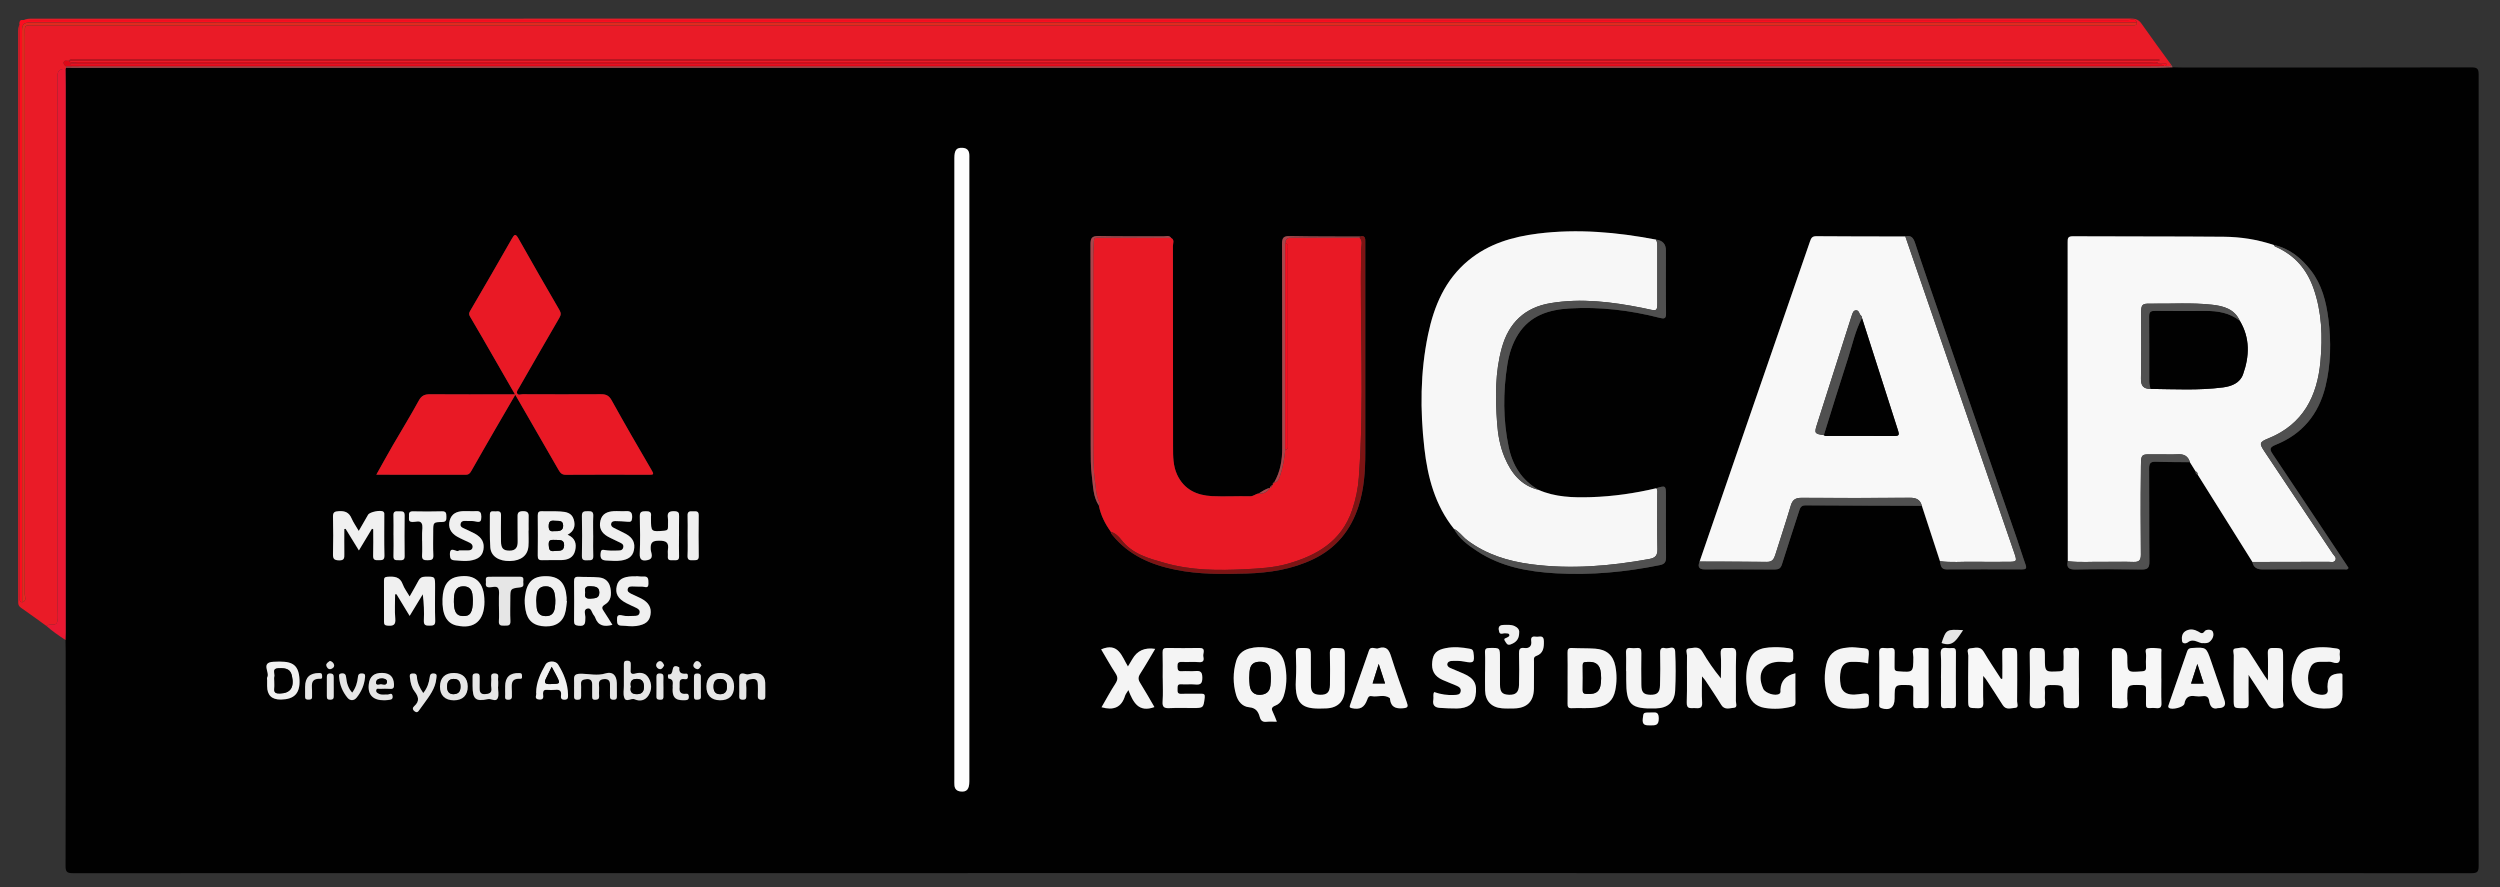 <?xml version="1.0" encoding="UTF-8"?>
<svg id="Layer_1" data-name="Layer 1" xmlns="http://www.w3.org/2000/svg" viewBox="0 0 763.65 271.06">
  <rect x="0" y="0" width="763.65" height="271.06" fill="#333333" stroke="none"/>
  <defs>
    <style>
      .cls-1 {
        fill: #fc0c1f;
      }

      .cls-2 {
        fill: #f7f7f7;
      }

      .cls-3 {
        fill: #f8f8f8;
      }

      .cls-4 {
        fill: #010101;
      }

      .cls-5 {
        fill: #f0f0f0;
      }

      .cls-6 {
        fill: #e6e6e6;
      }

      .cls-7 {
        fill: #f4f4f4;
      }

      .cls-8 {
        fill: #ea1b27;
      }

      .cls-9 {
        fill: #fefefe;
      }

      .cls-10 {
        fill: #e91925;
      }

      .cls-11 {
        fill: #e91832;
      }

      .cls-12 {
        fill: #aa464c;
      }

      .cls-13 {
        fill: #e02b1e;
      }

      .cls-14 {
        fill: #de0817;
      }

      .cls-15 {
        fill: #505050;
      }

      .cls-16 {
        fill: #7d1414;
      }
    </style>
  </defs>
  <path class="cls-4" d="M663.69,20.56c1.04,.02,2.08,.07,3.11,.07,29.37,0,58.75,.02,88.12-.05,1.86,0,2.21,.48,2.21,2.25-.05,80.56-.05,161.12,0,241.68,0,1.86-.47,2.21-2.25,2.21-244.2-.04-488.41-.04-732.61,0-1.82,0-2.25-.41-2.24-2.23,.07-21.82,.05-43.64,.04-65.46,0-1.18-.03-2.35-.05-3.53,.02-.76,.06-1.52,.06-2.28,0-55.66,0-111.33,0-166.99,0-1.73-.03-3.46-.05-5.19,.06-.13,.12-.26,.18-.39,1.38,.01,2.77,.03,4.15,.03,211.24,0,422.49,.01,633.73,0,1.86,0,3.73-.1,5.59-.15ZM388.35,148.63h0c-.34-.07-.48,.06-.42,.41h0c-1.3,.25-2.33,1.05-3.44,1.68-.94,.11-1.58,.89-2.66,.86-3.87-.1-7.75,.15-11.61-.04-4.66-.23-8.54-2.02-10.65-6.54-1.27-2.72-1.25-5.62-1.25-8.52,0-20.47,0-40.93-.04-61.4,0-.78,.58-1.82-.54-2.4-.57-.89-1.47-.5-2.21-.5-6.65-.04-13.3,.06-19.95-.08-2.06-.04-2.48,.61-2.48,2.55,.07,20.57,.03,41.14,.06,61.71,0,3.04-.03,6.11,.36,9.11,.39,3.03,.35,6.23,2.14,8.96,.57,2.96,1.9,5.58,3.65,8,0,.46,.28,.75,.55,1.08,4.98,6.09,11.69,9,19.18,10.52,7.18,1.46,14.44,1.39,21.69,1.17,7.06-.22,13.97-1.28,20.46-4.4,7.02-3.38,11.44-8.87,13.79-16.15,1.69-5.24,2.07-10.67,2.07-16.14-.01-20.28,0-40.56,0-60.85,0-1.38,0-2.77,0-4.15,0-1.15-.49-1.63-1.64-1.23-7.13-.03-14.27,0-21.4-.14-1.9-.04-2.41,.47-2.4,2.38,.07,20.78,.03,41.56,.06,62.34,0,3.72-.59,7.27-2.47,10.53h0c-.3,.03-.46,.17-.39,.49-.02,.08-.03,.15-.03,.23-.23,.1-.53,.15-.42,.53Zm117.61,.49c-6.58,1.56-13.25,2.52-20,2.73-5.44,.17-10.89,.04-16.02-2.23-5.12-2.94-7.95-7.47-9.12-13.15-1.71-8.28-1.71-16.6-.42-24.91,.52-3.34,1.51-6.58,3.36-9.48,3.66-5.73,9.4-7.48,15.64-7.85,9.3-.56,18.48,.56,27.5,2.85,1.53,.39,2.03,.3,2-1.46-.1-6.37-.04-12.74-.04-19.11q0-2.93-3.04-3.31c-11.96-2.28-23.98-3.35-36.13-1.83-7.73,.97-15.03,3.12-21.16,8.19-7.14,5.9-10.5,13.9-12.33,22.67-2.39,11.49-2.44,23.09-1.12,34.69,1.01,8.88,3.26,17.4,9.01,24.6,1.6,3.03,4.3,4.97,7.03,6.78,7.32,4.85,15.67,6.36,24.2,6.84,10.66,.6,21.22-.39,31.69-2.52,1.57-.32,1.9-1.05,1.88-2.51-.07-6.29-.03-12.59-.04-18.88,0-2.9-.08-2.96-2.91-2.1Zm86.6,22.29c.31,1.14,.19,2.53,2.05,2.52,7.69-.04,15.37-.03,23.06,0,1.12,0,1.5-.25,1.07-1.44-.96-2.66-1.77-5.38-2.7-8.05-4.4-12.73-8.83-25.44-13.23-38.17-3.45-9.98-6.88-19.98-10.31-29.97-2.51-7.32-5.08-14.62-7.48-21.97-.54-1.67-1.19-2.55-3.01-2.09-9.07-.02-18.14,0-27.21-.08-1.29-.01-1.58,.59-1.93,1.6-6.46,18.78-12.97,37.55-19.45,56.32-4.77,13.82-9.51,27.64-14.27,41.47q-.99,2.37,1.5,2.38c7.13,0,14.27-.02,21.4,.03,1.22,0,1.86-.3,2.24-1.55,1.68-5.4,3.48-10.77,5.2-16.16,.33-1.03,.56-1.89,2-1.88,11.84,.08,23.68,.1,35.52,.14,1.84,5.64,3.69,11.28,5.53,16.92Zm39.07,0c-.47,2.03,.37,2.58,2.38,2.55,6.7-.12,13.41-.11,20.12,0,1.9,.03,2.44-.51,2.42-2.41-.09-9.47,0-18.94-.08-28.41-.01-1.64,.46-2.16,2.1-2.1,3.45,.15,6.91,.1,10.36,.14,.58,.94,1.17,1.88,1.75,2.82-.06,.49,.11,.84,.62,.97,5.57,8.89,11.15,17.78,16.72,26.68,.35,1.71,1.41,2.3,3.12,2.29,8.31-.05,16.62-.02,24.93-.03,.44,0,.99,.25,1.31-.42-.13-.2-.26-.44-.41-.66-7.54-11.34-15.07-22.68-22.66-33.99-.97-1.45-1.23-2.15,.79-2.95,8.16-3.26,13.17-9.35,15.25-17.85,1.66-6.79,1.76-13.69,.89-20.58-.67-5.31-1.98-10.5-5.34-14.83-2.93-3.76-6.49-6.73-11.32-7.8-4.96-1.67-10.1-2.48-15.3-2.52-15.37-.13-30.74-.06-46.11-.15-1.58,0-1.58,.71-1.58,1.86,.02,11.63,0,23.26,.01,34.89,0,20.84,.02,41.67,.04,62.51ZM157.4,120.59c4.59,7.96,8.92,15.44,13.21,22.94,.51,.89,.99,1.51,2.19,1.5,8.52-.05,17.04-.05,25.56-.01,1.3,0,1.42-.14,.73-1.32-4.15-7.1-8.27-14.23-12.26-21.42-.81-1.47-1.72-1.87-3.26-1.86-7.97,.05-15.93,.03-23.9,0-.58,0-1.38,.39-1.7-.25-.27-.55,.25-1.15,.56-1.69,4.11-7.13,8.18-14.29,12.33-21.4,.53-.91,.55-1.48,.01-2.4-4.22-7.24-8.39-14.5-12.49-21.8-.92-1.64-1.26-1.3-2.06,.1-4.19,7.39-8.47,14.73-12.75,22.07-.37,.63-.35,1.04,.02,1.67,2.41,4.07,4.76,8.18,7.12,12.28,2.14,3.72,4.28,7.44,6.59,11.46-.99,0-1.6,0-2.21,0-7.9,0-15.79,.02-23.69-.03-1.6-.01-2.62,.36-3.47,1.92-2.53,4.65-5.32,9.15-7.97,13.73-1.66,2.87-3.25,5.78-5.01,8.92,9.34,0,18.34,0,27.34,.01,.93,0,1.3-.49,1.71-1.21,2.46-4.36,4.97-8.69,7.47-13.02,1.92-3.32,3.86-6.63,5.93-10.19Zm134.13,22.86c0,31.52,0,63.03,0,94.55,0,.62-.03,1.25,.02,1.87,.08,1.12,.72,1.74,1.84,1.87,1.91,.24,2.71-.66,2.71-3.1,0-63.45,0-126.9,0-190.35,0-.42,.02-.83-.02-1.25-.13-1.22-.84-1.82-2.05-1.9-1.85-.11-2.5,.67-2.5,3.12,0,31.72,0,63.45,0,95.17Zm228.37,63.15c.61,.72,.84,.95,1.01,1.22,1.63,2.48,3.31,4.93,4.85,7.47,1.04,1.71,2.61,1.01,3.91,.91,1.15-.09,.58-1.37,.58-2.08,.06-4.77-.1-9.55,.08-14.32,.07-1.97-.88-1.92-2.21-1.85-1.23,.07-2.68-.47-2.5,1.81,.2,2.47,.05,4.98,.05,7.47-2.18-2.69-4.04-5.34-5.65-8.14-1.08-1.87-2.7-1.11-4.04-1.04-1.36,.07-.65,1.45-.66,2.2-.07,4.77,.08,9.55-.08,14.32-.07,2.13,1.2,1.69,2.38,1.73,1.27,.05,2.48,.28,2.32-1.77-.18-2.43-.04-4.88-.04-7.92Zm-129.87,13.85c-.44-1.09-.74-1.99-1.17-2.83-.51-1.01-.55-1.58,.74-2.09,1.82-.72,2.51-2.46,2.9-4.26,.58-2.66,.58-5.34,.06-8.01-.63-3.23-2.2-4.88-5.41-5.39-1.84-.29-3.71-.26-5.54,.24-2.03,.55-3.41,1.81-4,3.81-1.01,3.45-1.02,6.94-.01,10.39,.58,2,1.91,3.54,4,3.74,2.06,.19,2.78,1.37,3.23,3.02,.3,1.11,.93,1.55,2.1,1.41,.94-.11,1.9-.02,3.1-.02Zm296.83-14.31c2.24,3.43,4.14,6.3,5.99,9.2,1.04,1.65,2.64,.97,3.95,.85,1.13-.1,.56-1.38,.57-2.1,.06-4.36,.03-8.72,.03-13.08,0-3.12,0-3.05-3.03-3.08-1.26-.01-1.68,.32-1.63,1.62,.1,2.57,.03,5.14,.03,8.31-.58-.81-.79-1.06-.96-1.33-1.64-2.56-3.29-5.11-4.92-7.68-1.04-1.65-2.66-.86-3.96-.78-1.16,.07-.58,1.35-.59,2.05-.06,4.43-.03,8.86-.03,13.28,0,3,0,2.91,3.01,2.93,1.37,0,1.6-.51,1.56-1.7-.08-2.61-.02-5.23-.02-8.5Zm-75.21,1.18c-.13,.03-.26,.07-.39,.1-1.78-2.78-3.64-5.51-5.32-8.35-1.08-1.82-2.72-1.09-4.07-1-1.34,.09-.6,1.46-.61,2.21-.08,4.42-.04,8.85-.04,13.28,0,2.81,0,2.73,2.9,2.79,1.39,.03,1.76-.41,1.71-1.75-.1-2.58-.03-5.16-.03-8.12,.46,.53,.65,.71,.79,.92,1.74,2.66,3.51,5.3,5.19,8,.99,1.59,2.5,.9,3.75,.84,1.26-.06,.62-1.32,.63-2.01,.07-4.42,.03-8.85,.03-13.28,0-3.08,0-3.02-3.08-3-1.2,0-1.52,.39-1.48,1.54,.08,2.61,.03,5.22,.03,7.84Zm-132.8-.26h.01c0,2.63,.02,5.26-.01,7.88-.01,.91,.17,1.43,1.24,1.37,2.62-.14,5.25,.2,7.87-.27,3.08-.55,4.82-2.11,5.45-5.16,.5-2.46,.51-4.97,.03-7.42-.66-3.35-2.71-5.1-6.19-5.33-2.34-.15-4.7-.07-7.04-.2-1.15-.06-1.39,.4-1.37,1.44,.06,2.56,.02,5.12,.02,7.67Zm156.19,.13c0-2.42-.08-4.85,.03-7.27,.07-1.45-.2-2.29-1.87-1.97-.4,.08-.83,.05-1.24,0-1.24-.16-1.75,.27-1.63,1.6,.13,1.37-.01,2.77,.04,4.15,.04,.92-.18,1.31-1.23,1.37-4.51,.25-4.51,.29-4.49-4.18,0-3,0-2.92-2.95-2.96-1.42-.02-1.7,.48-1.68,1.79,.07,4.77,.11,9.55-.02,14.32-.05,1.83,.42,2.35,2.28,2.32,1.83-.02,2.69-.39,2.41-2.38-.15-1.02,.05-2.08-.05-3.11-.13-1.29,.34-1.61,1.61-1.61,4.11,0,4.11-.06,4.12,4.04,0,3.07,0,2.99,3.11,3.03,1.32,.01,1.64-.44,1.6-1.67-.08-2.49-.02-4.98-.03-7.47Zm-60.99-.34c0,2.63-.02,5.26,.01,7.89,0,.56-.28,1.25,.6,1.55,2.52,.88,4.07-.19,4.07-2.85,0-4.35,0-4.3,4.41-4.17,1.2,.03,1.36,.5,1.32,1.48-.05,1.45,0,2.91-.03,4.36-.02,.87,.31,1.27,1.22,1.2,.69-.05,1.39-.07,2.07,0,1.09,.11,1.43-.33,1.42-1.41-.04-5.26-.02-10.52-.03-15.78,0-.45,.16-1.08-.56-1.11-1.24-.04-2.61-.31-3.69,.11-.98,.38-.38,1.74-.39,2.64-.04,4.67-.01,4.64-4.6,4.3-.91-.07-1.19-.35-1.16-1.22,.05-1.52-.04-3.05,.04-4.57,.05-.98-.26-1.41-1.27-1.32-.62,.06-1.26,.09-1.87,0-1.34-.2-1.64,.39-1.59,1.63,.09,2.42,.03,4.84,.02,7.26Zm86.15,.41c0-1.32,0-2.63,0-3.95s.02-2.63,0-3.95c-.01-.44,.26-1.19-.33-1.26-1.29-.16-2.68-.34-3.9-.02-.94,.24-.34,1.46-.4,2.23-.1,1.17-.07,2.35-.03,3.53,.03,.9-.35,1.15-1.22,1.21-4.5,.35-4.5,.37-4.5-4.1,0-.07,0-.14,0-.21q0-2.82-2.88-2.79c-.21,0-.42,.02-.62,0-.89-.11-1.2,.26-1.2,1.17,.04,5.33,.02,10.66,.03,15.99,0,.47-.09,1.1,.59,1.12,1.24,.05,2.62,.3,3.69-.13,.93-.38,.36-1.76,.37-2.68,.04-4.38,.01-4.32,4.43-4.17,1.21,.04,1.35,.51,1.32,1.48-.05,1.45,.03,2.91-.02,4.36-.03,.89,.28,1.27,1.19,1.19,.62-.05,1.25-.07,1.87,0,1.24,.16,1.72-.24,1.66-1.58-.11-2.49-.03-4.98-.03-7.47Zm-206.56-2.14c0,1.94-.04,3.88,0,5.81,.08,3.18,1.91,5.14,5.1,5.42,1.24,.11,2.49,.08,3.73,.05,3.95-.07,6.01-2.11,6.08-6.04,.05-2.77,0-5.54,.02-8.3,0-.64-.23-1.35,.72-1.7,2.16-.78,2.35-2.53,2.3-4.55-.05-2.01-1.42-1.19-2.33-1.32-1-.15-1.74-.05-1.53,1.38,.21,1.41-.56,2.28-2.07,2.07-1.47-.2-1.69,.48-1.66,1.75,.08,3.18,.08,6.37,0,9.55-.06,2.23-1.02,3.07-3.08,2.99-2.05-.08-2.71-.8-2.73-3.04-.02-2.7-.02-5.4-.01-8.1,0-3.25,.01-3.2-3.16-3.16-1.05,.01-1.47,.23-1.41,1.37,.09,1.93,.03,3.87,.03,5.81Zm43.07-.09h0v2.7c0,7.59,1.35,8.89,9,8.69,3.67-.1,5.76-1.87,5.95-5.51,.2-3.93,.2-7.89,0-11.82-.11-2.17-2.03-.75-3.09-1.07-1.14-.35-1.52,.24-1.5,1.44,.07,3.32,.07,6.64-.04,9.96-.07,2.19-.9,2.88-2.95,2.84-2.05-.04-2.73-.76-2.75-3-.02-3.25-.05-6.5,0-9.75,.02-1.12-.25-1.7-1.49-1.53-.54,.07-1.11,.07-1.66,0-1.16-.15-1.59,.27-1.53,1.47,.09,1.86,.02,3.73,.02,5.6Zm-141.55,2.02c0,2.42,.13,4.86-.04,7.27-.13,1.76,.55,2.09,2.1,2.02,2.42-.11,4.85-.03,7.27-.03,3.06,0,3.12-.08,3.49-3.17,.11-.92-.13-1.23-1.08-1.2-2.01,.06-4.02-.04-6.03,.04-1.12,.05-1.23-.49-1.19-1.37,.04-.83-.16-1.68,1.21-1.56,1.38,.12,2.78-.09,4.15,.06,1.69,.18,2.23-.32,2.21-2.1-.02-1.69-.54-2.13-2.11-1.99-1.37,.13-2.78-.06-4.15,.05-1.19,.09-1.3-.47-1.33-1.44-.04-1.09,.28-1.46,1.39-1.4,1.73,.09,3.47-.09,5.19,.06,1.65,.14,1.48-.93,1.31-1.82-.17-.9,.97-2.54-1.26-2.5-3.26,.06-6.51,.05-9.77,0-1.08-.02-1.43,.31-1.4,1.41,.08,2.56,.03,5.13,.03,7.69Zm193.26-1.36q-4.35,.97-4.55,4.96c-.02,.46,.15,.97-.36,1.31-1.18,.79-4.29-.18-4.91-1.54-2.17-4.8,.17-8.39,5.37-8.24,.35,.01,.69,.04,1.04,.06,2.87,.22,2.82,.22,2.75-2.67-.02-1.06-.37-1.37-1.4-1.54-2-.33-4-.39-5.99-.23-3.92,.3-5.83,1.99-6.63,5.89-.5,2.45-.41,4.93,.1,7.4,.6,2.91,2.38,4.71,5.22,5.17,2.8,.45,5.64,.29,8.43-.44,.74-.2,.96-.54,.95-1.29-.04-2.9-.02-5.8-.02-8.82Zm167.11,5.08c0-1.38,.02-2.77,0-4.15,0-.42,.18-.94-.68-.91-2.86,.12-3.82,1.1-3.87,4.05-.01,.72,.36,1.58-.33,2.14-1.05,.85-4.22,.07-4.8-1.25-1.01-2.31-1.16-4.73,.04-7,1-1.89,2.96-1.41,4.65-1.48,.62-.03,1.3-.09,1.86,.11,2.41,.86,2.55-.54,2.3-2.26-.1-.68,.57-1.68-.85-1.91-2.83-.46-5.64-.63-8.44,.08-1.83,.46-3.19,1.57-3.99,3.33-3.96,8.76,.73,15.64,10.14,14.86,.07,0,.14,0,.21-.02q3.78-.39,3.78-4.14c0-.48,0-.97,0-1.45Zm-304.74-5.63c0-1.45,0-2.91,0-4.36,0-2.84,0-2.75-2.87-2.84-1.4-.04-1.74,.4-1.7,1.73,.09,3.18,.06,6.37,.02,9.56-.03,2.25-.89,3.06-3.02,3.01-2.06-.05-2.78-.78-2.81-3-.04-2.77-.01-5.54-.01-8.31,0-3.02,0-2.95-2.93-2.99-1.22-.01-1.7,.23-1.64,1.58,.12,2.7,.17,5.41,0,8.1-.5,8.57,2.91,9.05,9.34,8.77,3.56-.15,5.55-2.25,5.61-5.86,.03-1.8,0-3.6,0-5.4Zm10.39-7.16c-.87,.58-2.42-.92-3.02,.76-1.95,5.52-3.84,11.06-5.76,16.59-.18,.52-.24,.84,.5,.99,2.5,.54,3.83-.13,4.72-2.57,.25-.69,.47-1.26,1.39-1.09,1.82,.34,3.78-.65,5.51,.58,.08,.06,.06,.26,.08,.4,.31,2.29,1.63,2.88,3.85,2.72,1.68-.12,1.74-.52,1.24-1.92-1.66-4.6-3.28-9.21-4.75-13.87-.62-1.95-1.34-3.29-3.76-2.6Zm256.33,18.33q2.81,0,1.95-2.49c-1.37-3.98-2.73-7.96-4.09-11.94-1.45-4.22-1.44-4.19-5.85-3.93-.83,.05-1.19,.31-1.46,1.1-1.81,5.35-3.68,10.69-5.54,16.03-.13,.39-.39,.79,0,1.13,.84,.76,4.55-.16,4.73-1.26,.33-2,1.44-2.57,3.3-2.29,.74,.11,1.53,.1,2.28,0,1.17-.15,1.81,.24,1.99,1.45,.25,1.66,1.03,2.7,2.69,2.19Zm-324.65-18.09q-4.79-.76-6.99,3.12c-.41,.72-.84,1.42-1.35,2.25-1.89-3.14-2.91-7.46-8.18-5.23,1.42,2.39,2.82,4.91,4.39,7.31,.76,1.17,.72,1.99-.03,3.15-1.52,2.35-2.85,4.82-4.24,7.22,3.6,1.02,6.07,.13,7.17-3.47,.16-.53,.56-.98,1.03-1.77,1.47,3.73,3.1,6.94,7.95,5.19-1.42-2.43-2.82-4.94-4.35-7.37-.64-1.02-.66-1.77,0-2.8,1.59-2.47,3.05-5.02,4.59-7.61Zm85.2,13.2c-.42,.8-.1,1.57-.24,2.3-.31,1.66,.46,2.43,2.03,2.52,1.72,.09,3.45,.19,5.17,.18,3.24-.03,5.23-1.4,5.66-3.77,.66-3.62-.32-5.45-3.66-6.89-1.33-.57-2.66-1.14-3.99-1.69-.57-.23-1.03-.68-.95-1.21,.1-.65,.71-.96,1.41-.97,1.24-.03,2.47-.06,3.71,.19,3.01,.61,3.3,.27,2.86-2.8-.1-.68-.37-.96-1-1.08-2.46-.47-4.93-.69-7.41-.22-2.82,.55-3.88,1.62-4.16,4.09-.32,2.74,.65,4.5,3.16,5.63,1.38,.62,2.81,1.14,4.2,1.74,.78,.34,1.54,.79,1.31,1.83-.21,.96-1.03,.96-1.8,1.02-2.16,.15-4.26-.17-6.3-.88Zm-312.94-29.21c-.84-1.44-1.68-2.5-2.11-3.72-.85-2.37-2.63-2.43-4.65-2.3-.8,.05-1.09,.33-1.08,1.12,.03,4.22,.03,8.45,.01,12.67,0,.78,.26,1.06,1.07,1.13,1.61,.13,2.57-.05,2.37-2.14-.23-2.46-.05-4.95-.05-7.43,.14,0,.29-.01,.43-.02,1.28,2.12,2.57,4.24,4.01,6.62,1.41-2.33,2.71-4.47,4.01-6.61,.36,2.72,.44,5.38,.33,8.03-.06,1.42,.56,1.57,1.72,1.55,1.09-.02,1.8-.01,1.75-1.49-.11-3.46-.04-6.92-.04-10.39,0-3.16,0-3.11-3.09-3.06-.97,.02-1.52,.36-1.96,1.18-.8,1.52-1.68,3-2.72,4.85Zm-11.53-20.66c.13,.05,.27,.1,.4,.15,0,2.68,.07,5.36-.03,8.04-.05,1.33,.58,1.44,1.63,1.41,1.01-.04,1.86,.13,1.82-1.43-.11-4.08-.04-8.16-.04-12.24,0-.4,.11-.84-.29-1.14-.78-.6-4.14,.05-4.66,.93-.92,1.56-1.81,3.14-2.85,4.95-.86-1.49-1.67-2.62-2.21-3.87-.77-1.79-2-2.29-3.89-2.17-1.32,.08-1.8,.33-1.77,1.73,.09,3.8,.09,7.61,0,11.41-.04,1.46,.42,1.84,1.86,1.88,1.59,.05,1.62-.74,1.6-1.9-.04-2.56-.01-5.11-.01-7.67,.14-.01,.28-.03,.42-.04,1.31,2.13,2.61,4.26,4.04,6.58,1.43-2.38,2.7-4.49,3.97-6.6Zm457.02,41.12c.4-5.15,.9-4.39-3.93-4.89-1.15-.12-2.35,0-3.51,.19-2.9,.47-4.7,2.21-5.33,5.07-.63,2.87-.64,5.75,.11,8.61,.69,2.62,2.42,4.19,5.02,4.61,2.18,.36,4.41,.26,6.61-.04,.88-.12,1.23-.49,1.26-1.48,.08-3.11,.14-3.11-2.98-2.68-.89,.12-1.76,.2-2.68,.06-1.76-.27-2.71-1.31-2.98-2.97-.23-1.43-.24-2.89,.07-4.33,.37-1.72,1.43-2.61,3.21-2.63,1.72-.03,3.44,0,5.12,.48Zm-397.22-39.3c2.01-1.09,2.44-2.71,1.87-4.65-.61-2.08-2.38-2.34-4.12-2.45-1.86-.12-3.73,0-5.59-.07-1.01-.04-1.3,.34-1.29,1.31,.04,4.07,.05,8.14,0,12.21-.01,1.06,.27,1.48,1.39,1.43,1.93-.08,3.86,.01,5.8-.03,2.02-.05,3.72-.72,4.23-2.9,.49-2.06,.05-3.83-2.29-4.84Zm13.67,27.51c-.87-1.37-1.67-2.72-2.55-4.02-.6-.88-.96-1.44,.33-2.21,1.83-1.1,1.98-3.03,1.62-4.98-.36-1.96-1.61-3.09-3.52-3.26-2.06-.19-4.14-.08-6.21-.19-1.14-.06-1.4,.41-1.38,1.45,.05,4.02,.05,8.03,0,12.05-.01,1.07,.33,1.32,1.4,1.45,2.23,.28,1.98-1.07,2.05-2.49,.04-.94-.68-2.38,.56-2.75,1.28-.38,1.38,1.25,2,1.99,.18,.21,.34,.45,.43,.71,.89,2.53,2.72,2.97,5.27,2.26Zm-39.08-7.12c0-5.89-2.8-8.51-8.09-7.59-3.04,.53-4.57,2.74-4.71,6.81-.16,4.68,1.2,7.34,4.16,8.09,.07,.02,.14,.02,.2,.03,5.35,1.2,8.45-1.49,8.45-7.34Zm25.2-.13s-.07,0-.1,0c0-.34,.02-.69,0-1.03-.31-4.44-2.22-6.48-6.12-6.56-4.16-.08-6.07,1.74-6.61,6.27-.17,1.39-.04,2.75,.2,4.12,.57,3.25,2.59,4.88,6.1,4.94,3.43,.06,5.54-1.59,6.16-4.86,.18-.95,.25-1.91,.37-2.87Zm34.22-19.94c0-2-.04-4.01,.02-6.01,.03-1.01-.2-1.45-1.36-1.49-1.55-.06-2.33,.28-2.07,2.01,.13,.88-.02,1.8,.04,2.69,.05,.86-.23,1.18-1.15,1.25-4.04,.34-4.04,.37-4.05-3.75,0-.21-.03-.42,0-.62,.21-1.35-.44-1.61-1.66-1.58-1.14,.03-1.78,.13-1.75,1.54,.08,3.8,.14,7.6-.02,11.4-.08,1.93,.77,2.3,2.3,2,2.23-.43,1.09-2.26,1.04-3.32-.1-2.1,.52-2.62,2.62-2.63,2.18,0,2.98,.6,2.65,2.73-.1,.68,.03,1.38-.03,2.07-.11,1.35,.81,1.17,1.64,1.16,.87-.01,1.85,.27,1.79-1.23-.08-2.07-.02-4.14-.02-6.22Zm-45.96-1.63s.02,0,.03,0c0-1.25-.03-2.49,0-3.74,.04-1.24,.11-2.2-1.74-2.17-1.74,.03-1.66,.89-1.64,2.07,.04,2.35-.04,4.71,.03,7.06,.05,1.82-.51,2.96-2.55,2.93-1.89-.03-2.54-.72-2.55-2.91-.02-2.63-.05-5.26,.01-7.9,.03-1.32-.78-1.25-1.63-1.18-.73,.07-1.79-.43-1.77,1.01,.04,3.32-.11,6.66,.13,9.97,.19,2.73,2.62,4.26,5.99,4.18,3.4-.08,5.46-1.69,5.66-4.56,.11-1.59,.02-3.18,.02-4.78Zm32.94,13.96s0,.03,0,.05c-.42,0-.83-.02-1.25,0-2.86,.13-4.28,1-4.73,2.87-.57,2.37,.27,3.94,2.89,5.31,.98,.51,2,.94,3,1.43,.65,.32,1.25,.72,1.06,1.57-.2,.86-.97,.9-1.66,.91-1.18,0-2.41,.17-3.52-.12-1.58-.41-1.75,.21-1.71,1.51,.04,.98,.18,1.55,1.34,1.58,1.52,.04,3.02,.34,4.55,.11,2.73-.4,3.99-1.37,4.33-3.42,.36-2.17-.53-3.76-2.86-4.99-.98-.52-2.02-.91-3-1.41-.61-.31-1.33-.67-1.08-1.54,.21-.74,.91-.73,1.55-.72,.97,.02,1.94,.09,2.9,.06,.74-.02,1.9,.76,1.86-.96-.03-1.17,.12-2.27-1.61-2.13-.68,.06-1.38-.07-2.07-.11Zm-54.21-7.85c-.53,.86-2.86-1.78-2.73,1.38,.05,1.16,.37,1.57,1.51,1.63,1.52,.08,3.02,.32,4.55,.1,2.57-.38,3.83-1.38,4.17-3.34,.37-2.13-.44-3.7-2.6-4.91-.84-.47-1.75-.82-2.61-1.27-.76-.4-2-.63-1.77-1.72,.26-1.24,1.55-.83,2.45-.87,.75-.03,1.54-.02,2.27,.16,1.37,.35,1.63-.2,1.62-1.46-.01-1.2-.28-1.8-1.6-1.72-1.31,.08-2.62-.03-3.93,0-1.94,.07-3.54,.74-4.11,2.8-.58,2.08,.21,3.84,2.31,5.02,1.2,.67,2.49,1.2,3.73,1.8,.6,.29,1.06,.74,.93,1.45-.13,.75-.74,.92-1.41,.93-.83,0-1.66,0-2.77,0Zm46.59,.05c-.88-.08-1.44-.05-1.97-.18-1.06-.26-1.25,.19-1.32,1.16-.1,1.4,.34,1.97,1.78,2.03,1.52,.06,3.02,.24,4.54,0,1.91-.3,3.44-1.05,3.87-3.15,.45-2.2-.3-3.78-2.43-4.96-1.21-.67-2.47-1.23-3.7-1.85-.51-.26-.96-.64-.82-1.29,.14-.66,.72-.8,1.29-.79,1.24,.04,2.49,.05,3.71,.2,.98,.12,1.33-.13,1.4-1.16,.1-1.49-.32-2.2-1.92-2.08-1.23,.09-2.49-.06-3.72,.01-1.91,.12-3.54,.76-4.03,2.88-.49,2.11,.21,3.71,2.21,4.86,1.01,.58,2.11,1.02,3.15,1.56,.76,.4,1.9,.64,1.6,1.82-.29,1.14-1.43,.85-2.28,.92-.55,.04-1.1,0-1.33,0Zm406.13,38.85c0,2.62,.04,5.24-.02,7.86-.03,1.05,.24,1.55,1.37,1.41,.61-.07,1.24-.05,1.86,0,.94,.08,1.36-.22,1.35-1.25-.04-5.31-.04-10.62,0-15.93,0-.92-.33-1.24-1.2-1.17-.48,.04-.97,.06-1.45,0-1.46-.21-2.09,.18-1.97,1.85,.18,2.4,.05,4.82,.05,7.24Zm-440.49-21.85c0,1.52,.08,3.04-.02,4.55-.1,1.39,.7,1.37,1.68,1.35,.99-.02,1.92,.16,1.84-1.4-.11-2.27-.03-4.55-.03-6.83,0-3.03,0-3.1,3.03-3.45,1.28-.15,.92-.97,.92-1.64,0-.68,.35-1.61-.95-1.6-3.18,.03-6.35,.01-9.53,.01-1.29,0-.87,.98-.91,1.65-.04,.73-.23,1.55,1.01,1.57,.93,.02,2.23-.53,2.72,.28,.47,.77,.2,1.99,.23,3.02,.02,.83,0,1.66,0,2.48Zm-23.47-19.98c0,1.45,.08,2.9-.02,4.35-.1,1.34,.47,1.62,1.68,1.58,1.1-.04,1.83-.07,1.76-1.51-.11-2.41-.03-4.83-.04-7.24,0-2.8,0-2.88,2.72-2.93,1.23-.02,1.32-.61,1.3-1.54-.03-.93,.07-1.77-1.35-1.72-2.96,.09-5.93,.07-8.9,.01-1.14-.02-1.23,.62-1.16,1.45,.06,.74-.39,1.73,1.01,1.8,.98,.05,2.32-.6,2.86,.43,.43,.82,.12,2.02,.12,3.06,0,.76,0,1.52,0,2.28Zm46.43,44.63c0,.9,.03,1.8,0,2.7-.03,.72,.09,1.16,.98,1.19,.93,.02,1.22-.31,1.17-1.21-.06-1.17,.06-2.36-.03-3.53-.1-1.32,.75-1.44,1.68-1.55,1.14-.14,1.7,.41,1.73,1.52,.03,1.18,0,2.35,0,3.53,0,.64-.08,1.27,.9,1.24,.84-.02,1.28-.24,1.21-1.2-.08-1.1,.07-2.22-.04-3.32-.14-1.31,.5-1.73,1.64-1.79,1.24-.07,1.77,.52,1.73,1.74-.04,1.11,.04,2.22-.01,3.32-.04,.85,.2,1.25,1.15,1.24,.92-.01,.98-.49,.96-1.19-.03-1.31,.03-2.63-.02-3.94-.08-2.31-1.27-3.57-3.45-2.9-2.47,.76-4.93,.14-7.24,.09-2.74-.07-2.36,1.02-2.35,2.6,0,.48,0,.97,0,1.45Zm-93.76-1.93c0,.55,0,1.11,0,1.66q0,4.18,4.23,4.11c4.02-.07,5.81-1.86,5.66-5.95-.2-5.35-2.84-5.84-7.91-5.59-4.09,.2-1.06,3.26-1.95,4.74-.15,.25-.02,.68-.02,1.03Zm82.16,3.71c.28,.59-.83,1.91,.92,2.06,1.74,.14,1.13-1.16,1.19-1.97,.05-.85,.46-1.02,1.2-.98,.82,.05,1.66,.09,2.48,0,1.3-.15,2,.2,1.81,1.65-.09,.73-.02,1.34,1.03,1.35,1.14,0,1.12-.63,1.11-1.47-.06-3.42-1.27-6.47-3.05-9.31-.74-1.18-3.12-1.18-3.8,.02-1.51,2.64-2.86,5.36-2.89,8.66Zm17.43-48.01s0,0-.01,0c0-2-.07-4.01,.03-6.01,.06-1.3-.54-1.48-1.61-1.44-1.01,.04-1.89-.11-1.86,1.43,.09,4.08,.08,8.16,0,12.24-.03,1.43,.78,1.32,1.72,1.31,.92-.01,1.81,.15,1.75-1.3-.09-2.07-.02-4.15-.02-6.22Zm9.37,44h-.01c0,.62,0,1.24,0,1.87,0,1.18-.25,2.43,.08,3.51,.55,1.81,2.11,.12,3.21,.62,1.55,.7,3.2,.41,4.21-1.16,1.1-1.71,1.07-3.57,.08-5.31-.88-1.55-2.4-1.86-3.98-1.42-1.48,.42-1.66-.22-1.52-1.4,.05-.41-.02-.83,.02-1.24,.08-.86-.22-1.27-1.16-1.25-.93,.02-.94,.57-.94,1.24,.01,1.52,0,3.04,0,4.56Zm-70.36-44.19c0,2.15,.06,4.3-.02,6.44-.05,1.5,.94,1.2,1.8,1.24,.89,.04,1.63,.05,1.61-1.23-.05-4.15-.06-8.31,0-12.46,.02-1.5-.95-1.17-1.82-1.22-.91-.06-1.64-.08-1.6,1.21,.07,2.01,.02,4.02,.02,6.02Zm89.84,.05c0,2.08,.08,4.16-.03,6.23-.07,1.33,.59,1.49,1.63,1.41,.86-.07,1.82,.23,1.79-1.26-.07-4.15-.07-8.31-.01-12.46,.02-1.52-1-1.15-1.83-1.21-.92-.07-1.62,.01-1.57,1.27,.08,2,.02,4.01,.02,6.02Zm-80.76,48.22c-1.11-1.61-1.83-3.15-1.94-4.91-.06-.98-.58-1.1-1.37-1.06-.99,.05-.82,.71-.75,1.33,.16,1.46,.5,2.93,1.37,4.07,1.23,1.62,1.68,3.03-.05,4.55-.54,.47-.63,1,.04,1.54,.84,.69,1.19,.09,1.6-.5,.39-.57,.81-1.11,1.22-1.67,1.72-2.41,3.61-4.73,3.88-7.86,.06-.68,.35-1.4-.79-1.47-.94-.07-1.15,.41-1.25,1.21-.22,1.64-.7,3.2-1.96,4.77Zm-11.91,2.21c.35-.02,.7,0,1.03-.06,.72-.12,1.66,0,1.51-1.19-.16-1.28-1.05-.44-1.6-.48-.82-.06-1.65,.17-2.45-.18-.52-.23-1.08-.51-.95-1.17,.13-.66,.77-.38,1.2-.4,.97-.04,1.94-.1,2.9,0,1.16,.11,1.39-.38,1.33-1.43-.14-2.25-1.22-3.35-3.55-3.43-2.48-.08-3.85,1.04-4.14,3.38-.41,3.26,1.24,5,4.72,4.97Zm34.74-4.11s.02,0,.03,0c0-.69,.08-1.39-.02-2.06-.11-.75,.57-1.97-.98-2.01-1.54-.04-1.02,1.13-1.08,1.92-.05,.82-.12,1.67,.01,2.48,.26,1.62-.73,1.86-1.94,1.93-1.46,.09-1.69-.82-1.65-2,.04-1.1-.01-2.21,.02-3.31,.02-.68-.24-1.02-.95-1.03-.69,0-1.23,.1-1.21,.99,.03,.96,0,1.93,0,2.9,0,3.93,.92,4.79,4.67,3.97,1.06-.23,2.43,.97,3-.29,.44-.97,.09-2.3,.09-3.47Zm67.78,4.11c2.76,.04,4.3-1.43,4.32-4.12,.02-2.63-1.42-4.13-4.03-4.21-2.76-.08-4.35,1.37-4.41,4.02-.06,2.74,1.41,4.27,4.12,4.31Zm-81.25,.01c2.7,0,4.25-1.57,4.21-4.25-.04-2.59-1.53-4.06-4.15-4.09-2.74-.04-4.29,1.45-4.32,4.13-.03,2.67,1.54,4.21,4.25,4.21Zm87.17-4.17h0c0,.97,.04,1.93-.01,2.9-.04,.81,.28,1.08,1.08,1.09,.81,.01,1.1-.28,1.07-1.08-.05-1.1,.1-2.22-.04-3.31-.2-1.61,.8-1.85,1.97-1.94,1.33-.1,1.6,.8,1.61,1.87,0,1.03,.06,2.07-.01,3.1-.06,.94,.18,1.36,1.22,1.37,1.06,.01,1.06-.57,1.05-1.31-.02-1.31,.04-2.62-.02-3.93-.09-2.01-1.4-3.1-3.44-2.9-.81,.08-1.73,.58-2.4,.34-2.16-.76-2.15,.46-2.08,1.94,.03,.62,0,1.24,0,1.86Zm-118.24,1.86c-1.25-1.38-1.68-2.96-1.85-4.61-.09-.94-.45-1.38-1.43-1.27-1.01,.11-.73,.84-.68,1.4,.19,2.26,1.09,4.28,2.5,6.01,.81,1,2,.99,2.82-.04,1.4-1.74,2.29-3.75,2.53-6,.06-.6,.23-1.28-.76-1.35-.8-.06-1.28,.11-1.38,1.06-.17,1.65-.63,3.24-1.76,4.81Zm97.91-1.63c-.35,3.86,1.68,4.01,3.97,3.91,.67-.03,.98-.37,.94-1.06-.03-.57-.21-.98-.84-.9-1.56,.2-2.14-.47-1.98-2,.13-1.18-.54-2.83,1.76-2.45,.46,.08,.78-.22,.77-.74,0-.41,.02-.98-.53-.94-1.37,.1-2.27-.18-2.08-1.82,.01-.11-.39-.32-.62-.39-2.19-.67-.73,2.67-2.65,2.43-.25-.03-.27,.7-.12,1.1,.02,.06,.07,.15,.12,.16,1.83,.25,1.13,1.67,1.25,2.7Zm467.39-13.53c.94,.06,1.58,0,2.07-.42,.97-.85,1.45-2.09,.91-3.14-.37-.72-2.02-.63-2.4-.1-.8,1.12-1.33,.51-2.01,.13-1.15-.63-2.35-.87-3.57-.3-1.36,.63-1.54,1.92-1.38,3.17,.14,1.04,1.41,.72,1.66,.51,1.51-1.27,2.82-.26,4.19,.14,.25,.07,.55,.01,.52,.01Zm-208.83-3.15c.15-.88-.45-1.62-1.39-2.04-1.09-.49-2.27-.38-3.45-.35-1.7,.05-1.5,1.24-1.24,2.15,.28,.99,1.3,.26,1.97,.41,.38,.08,.89-.09,1.08,.38,.21,.53-.31,.69-.63,.89-.42,.26-1.24,.25-.67,1.08,.41,.6,.65,1.43,1.71,1.04,1.57-.57,2.61-1.52,2.63-3.56Zm-309.75,16.41c0,.83-.03,1.65,0,2.48,.03,.67-.35,1.59,.97,1.56,1.18-.02,1.1-.75,1.07-1.53,0-.28,0-.55,0-.83,.05-1.86-.74-4.22,2.58-4.04,.69,.04,.51-.69,.49-1.13-.02-.55-.41-.58-.87-.6q-4.24-.14-4.26,4.09Zm-61.09,.04c0,1.03,.01,2.07,0,3.1-.01,.77,.41,.88,1.07,.86,.64-.01,1.1-.1,1.05-.88-.02-.41-.02-.83,0-1.24,.1-1.86-.91-4.38,2.58-4.24,.66,.03,.49-.72,.46-1.17-.04-.54-.44-.57-.89-.57q-4.26-.03-4.26,4.14Zm506.43-17.24c-5.06-.3-5.17-.23-6.56,3.91,3.67,1.41,4.81-1.48,6.56-3.91Zm-385.56,17.36h0c0-1.03-.02-2.06,0-3.09,.02-.83-.4-1.06-1.15-1.04-.72,.02-.95,.34-.94,1.02,.02,1.99,.02,3.99,0,5.98,0,.64,.13,1.05,.92,.99,.68-.04,1.23-.06,1.19-.98-.05-.96-.01-1.92-.01-2.89Zm-11.43-.04c0-.97-.04-1.94,.01-2.9,.04-.76-.18-1.16-1.01-1.19-.78-.03-1.14,.22-1.12,1.05,.03,2,.03,4.01,0,6.02-.02,.93,.55,.93,1.22,.95,.76,.02,.94-.35,.91-1.02-.04-.97,0-1.94,0-2.9Zm-100.71-.04c0-.96-.02-1.92,0-2.88,.02-.73-.2-1.14-1.04-1.16-.86-.02-1.05,.4-1.05,1.13,.01,1.92,.02,3.85,0,5.77-.01,.74,.14,1.13,1.02,1.11,.8-.02,1.11-.29,1.08-1.08-.04-.96,0-1.92-.01-2.88Zm402.31,7.88c-2.38,0-2.21,.02-2.43,1.81-.26,2.05,.74,2.13,2.32,2.12,1.61-.01,2.57,0,2.55-2.19-.02-2.29-1.35-1.66-2.44-1.74Zm-301.37-14.43c-.27-.58-.61-1.25-1.23-1.27-.6-.02-1.17,.57-1.21,1.18-.04,.66,.56,1.22,1.14,1.27,.64,.06,1-.61,1.3-1.18Zm-102.08-1.34c-.52,.36-1.2,.77-1.12,1.34,.08,.59,.6,1.36,1.37,1.15,.48-.13,1.19-.61,1-1.31-.15-.55-.61-1.01-1.25-1.17Zm113.46,1.42c-.13-.69-.63-1.25-1.15-1.34-.63-.12-1.17,.57-1.28,1.13-.14,.67,.54,1.18,1.09,1.3,.7,.15,.94-.65,1.35-1.09Z"/>
  <path class="cls-8" d="M20.21,20.67c-.06,.13-.12,.26-.18,.39-1.64-.04-2.49,.39-2.49,2.4,.06,54.12,.05,108.25,.05,162.37,0,1.31,.19,2.67-.06,3.94-.37,1.86-2.43,.45-3.33,1.45-2.57-1.85-5.12-3.73-7.73-5.53-.66-.46-.94-.94-.91-1.7,.02-.48,0-.97,0-1.45,0-57.69,0-115.39,0-173.08q0-3.76,3.86-3.76c213.83,0,427.67,0,641.5-.03,1.47,0,2.41,.39,3.26,1.6,2.97,4.24,6.04,8.4,9.08,12.59-.52,.47-1.14,.42-1.77,.33,0-.27,.92-.53,.11-.75-.69-.19-1.47-.04-2.21-.05-.69-.72-1.57-.39-2.36-.39-27.43-.02-54.86-.02-82.28-.02-183.61,0-367.23,0-550.84-.02-.99,0-2.08,.41-2.98-.4,212.89,0,425.77,0,638.66,0,0-.14,0-.27,0-.41h-3.05c-211.01,0-422.03,0-633.04,.02-.86,0-1.81-.35-2.57,.4-.5,.09-1.19-.27-1.44,.36-.21,.53,.22,1,.65,1.35-.01,.14,.02,.27,.09,.4ZM652.75,6.91c-.51-1.51-1.79-.76-2.66-.76-213.69-.04-427.39-.04-641.08-.03-3.4,0-3.03-.39-3.03,2.96,0,57.49,0,114.97,0,172.46,0,.55,0,1.11,.02,1.66,.01,.51,.33,.72,.79,.78,1.45-.41,.8-1.62,.8-2.44,.03-56.8,.03-113.6,.04-170.39,0-3.9-.5-3.39,3.44-3.39,212.81,0,425.62,0,638.43,0,.76,0,1.52-.01,2.29,0,.58,0,.91-.25,.98-.83Z"/>
  <path class="cls-11" d="M14.19,191.21c.9-1,2.96,.41,3.33-1.45,.25-1.26,.06-2.62,.06-3.94,0-54.12,.01-108.25-.05-162.37,0-2.01,.85-2.44,2.49-2.4,.02,1.73,.05,3.46,.05,5.19,0,55.66,0,111.33,0,166.99,0,.76-.04,1.52-.06,2.28-2.02-1.33-4.02-2.7-5.84-4.31Z"/>
  <path class="cls-12" d="M20.21,20.67c-.07-.12-.1-.26-.09-.4,1.39-.01,2.77-.04,4.16-.04,210.11,0,420.22,0,630.33,0,2.15,0,4.29-.03,6.44-.05,.14,0,.29,0,.43,0,.63,.09,1.25,.14,1.77-.33,.14,.24,.29,.48,.43,.72-1.86,.05-3.73,.15-5.59,.15-211.24,0-422.49,0-633.73,0-1.38,0-2.77-.02-4.15-.03Z"/>
  <path class="cls-3" d="M670.68,144.01c-.58-.94-1.17-1.88-1.75-2.82-.56-1.89-1.85-2.54-3.76-2.42-1.79,.11-3.59,0-5.39,.03-6.4,.11-5.74-1.06-5.83,5.93-.11,8.22-.06,16.44,0,24.66,.01,1.7-.5,2.34-2.25,2.27-2.97-.12-5.94,.01-8.91-.04-3.72-.07-7.45,.26-11.16-.19-.01-20.84-.03-41.67-.04-62.51,0-11.63,.01-23.26-.01-34.89,0-1.16,0-1.87,1.58-1.86,15.37,.09,30.74,.01,46.11,.15,5.2,.04,10.34,.85,15.3,2.52,.14,.46,.58,.56,.95,.72,5.53,2.54,9.14,6.77,11.15,12.46,2.58,7.28,2.83,14.81,2.14,22.35-.97,10.68-5.3,19.25-15.9,23.55-2.79,1.13-2.84,1.53-1.18,4.02,6.94,10.4,13.9,20.79,20.83,31.2,.4,.59,1.23,1.16,.8,1.99-.43,.83-1.36,.49-2.08,.49-7.75,.03-15.5,.03-23.25,.05-5.57-8.89-11.15-17.78-16.72-26.68-.05-.42-.11-.84-.62-.97Zm-13.82-25.22c7.39,.09,14.79,.5,22.16-.45,2.64-.34,5.19-1.36,6.13-3.99,1.97-5.51,2.19-11.06-.97-16.34-1.66-3.65-4.99-4.54-8.49-4.93-6.27-.7-12.57-.24-18.86-.33-2.52-.04-2.8,.28-2.81,2.91,0,6.64,.09,13.28-.05,19.91-.05,2.23,.72,3.22,2.88,3.22Z"/>
  <path class="cls-10" d="M388.78,148.1c0-.08,0-.16,.03-.23,.13-.16,.26-.33,.39-.49,0,0,0,0,0,0,1.08-.09,1.41-.9,1.71-1.75,.93-2.66,1.41-5.41,1.68-8.21,1.05-.17,.78-1,.78-1.63,.01-19.95,.01-39.9,0-59.85,0-.63,.29-1.47-.76-1.65-.01-1.54,.95-1.7,2.2-1.69,6.83,.04,13.65,.02,20.48,.02,1.09,1.04,.51,2.36,.49,3.53-.44,23.23,1,46.48-.71,69.7-.25,3.45-.93,6.68-2.05,9.98-3.28,9.64-10.92,13.91-19.82,16.43-4.09,1.16-8.45,1.4-12.78,1.62-8.32,.43-16.56,.4-24.62-1.91-4.91-1.4-9.88-2.67-13.29-7.09-.71-.92-1.8-2.05-3.19-2.43-1.75-2.43-3.08-5.04-3.65-8,.3-.26,.39-.62,.2-.93-1.12-1.89-1.06-4.12-1.35-6.13-.59-4.01-.55-8.13-.56-12.2-.05-19.05-.02-38.09-.02-57.14,0-1.45,.13-2.89,.19-4.33,.05-1.07,.4-1.11,1.17-1.11,7.48,.03,14.96,.06,22.44,.09,1.12,.58,.54,1.61,.54,2.4,.04,20.47,.04,40.93,.04,61.4,0,2.9-.02,5.8,1.25,8.52,2.11,4.52,5.99,6.31,10.65,6.54,3.86,.19,7.74-.06,11.61,.04,1.08,.03,1.72-.76,2.66-.86,1.53,.22,2.59-.51,3.44-1.68,0,0,0,0,0,0,.27,0,.42-.13,.42-.41,0,0,0,0,0,0,.14-.18,.28-.35,.42-.53Z"/>
  <path class="cls-3" d="M519.16,171.54c4.75-13.82,9.5-27.65,14.27-41.47,6.48-18.77,12.98-37.54,19.45-56.32,.35-1.01,.64-1.61,1.93-1.6,9.07,.08,18.14,.07,27.21,.08,6.51,18.91,13.01,37.81,19.52,56.72,4.59,13.35,9.2,26.69,13.79,40.04,.86,2.5,.75,2.62-2,2.62-3.53,0-7.06,.05-10.59-.01-3.38-.06-6.78,.29-10.15-.19-1.84-5.64-3.69-11.28-5.53-16.92-.51-1.9-1.72-2.46-3.69-2.45-11.01,.09-22.03,.08-33.04,.02-1.81,0-2.76,.54-3.29,2.34-1.49,5.04-3.17,10.03-4.74,15.05-.4,1.29-.91,2.2-2.54,2.18-6.86-.09-13.71-.07-20.57-.1Zm37.94-38.63c.18,.09,.35,.25,.53,.25,7.07,0,14.13-.02,21.2,.01,1.31,0,1.31-.53,.99-1.52-3.7-11.51-7.38-23.02-11.06-34.53,.08-.57-.5-.78-.69-1.21-.23-.56-.49-1.24-1.28-1.11-.72,.12-.87,.81-1.09,1.39-.1,.26-.18,.52-.26,.78-3.5,10.96-7.02,21.92-10.5,32.89-.78,2.46-.59,2.69,2.16,3.05Z"/>
  <path class="cls-2" d="M444.1,161.51c-5.75-7.19-8-15.72-9.01-24.6-1.32-11.6-1.27-23.2,1.12-34.69,1.83-8.77,5.19-16.77,12.33-22.67,6.14-5.07,13.44-7.22,21.16-8.19,12.15-1.52,24.17-.46,36.13,1.83,.46,.75,.4,1.59,.4,2.42,0,4.91-.01,9.82,0,14.74,.01,5.47,.45,4.69-4.63,3.69-9.27-1.83-18.59-3.01-28.02-1.43-7.83,1.31-12.7,5.99-14.82,13.59-2.1,7.52-2,15.18-1.47,22.87,.25,3.67,.89,7.3,2.33,10.7,2.01,4.74,4.99,8.55,10.32,9.86,5.13,2.26,10.58,2.39,16.02,2.23,6.75-.21,13.42-1.17,20-2.73,.44,.63,.26,1.34,.26,2.02,.01,5.53-.07,11.07,.06,16.59,.05,1.93-.65,2.68-2.46,3.01-11.96,2.18-23.97,3.2-36.1,1.61-7.08-.93-13.76-2.98-19.57-7.37-1.43-1.08-2.41-2.65-4.05-3.47Z"/>
  <path class="cls-10" d="M157.4,120.59c-2.07,3.56-4.01,6.87-5.93,10.19-2.5,4.33-5.01,8.67-7.47,13.02-.41,.72-.78,1.21-1.71,1.21-9-.02-17.99-.01-27.34-.01,1.76-3.15,3.35-6.05,5.01-8.92,2.65-4.58,5.44-9.08,7.97-13.73,.85-1.57,1.88-1.93,3.47-1.92,7.9,.05,15.79,.03,23.69,.03,.61,0,1.21,0,2.21,0-2.31-4.02-4.45-7.74-6.59-11.46-2.36-4.1-4.71-8.21-7.12-12.28-.37-.63-.39-1.04-.02-1.67,4.28-7.34,8.56-14.68,12.75-22.07,.8-1.4,1.14-1.74,2.06-.1,4.11,7.3,8.28,14.56,12.49,21.8,.54,.92,.52,1.49-.01,2.4-4.15,7.11-8.22,14.27-12.33,21.4-.31,.54-.83,1.14-.56,1.69,.32,.64,1.12,.24,1.7,.25,7.97,.03,15.93,.05,23.9,0,1.54-.01,2.45,.4,3.26,1.86,3.98,7.2,8.1,14.32,12.26,21.42,.69,1.17,.56,1.32-.73,1.32-8.52-.04-17.04-.04-25.56,.01-1.19,0-1.68-.62-2.19-1.5-4.3-7.5-8.63-14.98-13.21-22.94Z"/>
  <path class="cls-9" d="M291.52,143.45c0-31.72,0-63.45,0-95.17,0-2.45,.65-3.23,2.5-3.12,1.22,.07,1.93,.67,2.05,1.9,.04,.41,.02,.83,.02,1.25,0,63.45,0,126.9,0,190.35,0,2.44-.8,3.34-2.71,3.1-1.12-.14-1.75-.75-1.84-1.87-.05-.62-.02-1.25-.02-1.87,0-31.52,0-63.03,0-94.55Z"/>
  <path class="cls-15" d="M688.02,171.65c7.75-.01,15.5-.01,23.25-.05,.72,0,1.65,.34,2.08-.49,.43-.83-.41-1.4-.8-1.99-6.93-10.41-13.89-20.8-20.83-31.2-1.66-2.49-1.62-2.88,1.18-4.02,10.61-4.3,14.93-12.88,15.9-23.55,.69-7.54,.44-15.07-2.14-22.35-2.02-5.69-5.62-9.92-11.15-12.46-.36-.17-.8-.26-.95-.72,4.83,1.06,8.4,4.03,11.32,7.8,3.37,4.33,4.67,9.52,5.34,14.83,.87,6.89,.77,13.79-.89,20.58-2.08,8.5-7.09,14.59-15.25,17.85-2.02,.81-1.76,1.5-.79,2.95,7.59,11.31,15.11,22.66,22.66,33.99,.15,.22,.29,.46,.41,.66-.32,.67-.87,.42-1.31,.42-8.31,.01-16.62-.02-24.93,.03-1.71,.01-2.77-.58-3.12-2.29Z"/>
  <path class="cls-15" d="M469.94,149.62c-5.33-1.31-8.31-5.12-10.32-9.86-1.44-3.4-2.08-7.03-2.33-10.7-.53-7.68-.63-15.35,1.47-22.87,2.13-7.6,6.99-12.27,14.82-13.59,9.43-1.58,18.75-.4,28.02,1.43,5.09,1,4.64,1.79,4.63-3.69-.01-4.91,0-9.82,0-14.74,0-.83,.06-1.66-.4-2.42q3.04,.37,3.04,3.31c0,6.37-.06,12.74,.04,19.11,.03,1.76-.47,1.85-2,1.46-9.02-2.3-18.2-3.41-27.5-2.85-6.25,.38-11.99,2.12-15.64,7.85-1.85,2.91-2.84,6.15-3.36,9.48-1.29,8.31-1.29,16.64,.42,24.91,1.17,5.68,4.01,10.21,9.12,13.15Z"/>
  <path class="cls-15" d="M592.56,171.41c3.38,.48,6.77,.13,10.15,.19,3.53,.07,7.06,.02,10.59,.01,2.76,0,2.86-.12,2-2.62-4.59-13.35-9.19-26.69-13.79-40.04-6.51-18.91-13.01-37.81-19.52-56.72,1.82-.46,2.46,.42,3.01,2.09,2.4,7.35,4.97,14.65,7.48,21.97,3.43,9.99,6.86,19.98,10.31,29.97,4.4,12.73,8.83,25.44,13.23,38.17,.93,2.68,1.73,5.39,2.7,8.05,.43,1.2,.05,1.45-1.07,1.44-7.69-.02-15.37-.04-23.06,0-1.85,0-1.73-1.39-2.05-2.52Z"/>
  <path class="cls-7" d="M519.89,206.6c0,3.05-.14,5.5,.04,7.92,.15,2.05-1.06,1.82-2.32,1.77-1.18-.04-2.45,.4-2.38-1.73,.16-4.77,.01-9.55,.08-14.32,.01-.75-.69-2.13,.66-2.2,1.35-.07,2.97-.82,4.04,1.04,1.61,2.8,3.47,5.45,5.65,8.14,0-2.49,.16-4.99-.05-7.47-.19-2.28,1.27-1.74,2.5-1.81,1.33-.07,2.29-.12,2.21,1.85-.18,4.77-.02,9.54-.08,14.32,0,.71,.57,1.99-.58,2.08-1.3,.1-2.87,.8-3.91-.91-1.54-2.54-3.22-4.99-4.85-7.47-.17-.27-.41-.49-1.01-1.22Z"/>
  <path class="cls-7" d="M390.02,220.45c-1.21,0-2.17-.09-3.1,.02-1.17,.14-1.8-.31-2.1-1.41-.45-1.65-1.17-2.83-3.23-3.02-2.09-.19-3.41-1.74-4-3.74-1.01-3.45-1-6.94,.01-10.39,.59-2,1.97-3.25,4-3.81,1.84-.5,3.71-.53,5.54-.24,3.21,.51,4.77,2.16,5.41,5.39,.52,2.68,.52,5.35-.06,8.01-.39,1.8-1.08,3.55-2.9,4.26-1.3,.51-1.26,1.08-.74,2.09,.43,.84,.73,1.74,1.17,2.83Zm-8.43-13.35c.04,.72,.04,1.55,.16,2.37,.27,1.87,1.44,2.87,3.27,2.75,1.7-.11,2.8-.91,3.03-2.77,.21-1.67,.22-3.31-.06-4.96-.29-1.74-1.37-2.36-3.08-2.36-1.71,0-2.81,.66-3.12,2.36-.15,.81-.13,1.65-.2,2.6Z"/>
  <path class="cls-7" d="M686.85,206.13c0,3.26-.05,5.88,.02,8.5,.04,1.19-.2,1.71-1.56,1.7-3.01-.02-3.01,.06-3.01-2.93,0-4.43-.03-8.86,.03-13.28,0-.71-.58-1.98,.59-2.05,1.31-.08,2.92-.87,3.96,.78,1.62,2.57,3.27,5.12,4.92,7.68,.17,.27,.38,.52,.96,1.33,0-3.16,.07-5.74-.03-8.31-.05-1.3,.37-1.63,1.63-1.62,3.02,.03,3.02-.04,3.03,3.08,0,4.36,.03,8.72-.03,13.08,0,.72,.56,2-.57,2.1-1.31,.12-2.9,.79-3.95-.85-1.85-2.91-3.75-5.78-5.99-9.2Z"/>
  <path class="cls-15" d="M519.16,171.54c6.86,.02,13.71,.01,20.57,.1,1.63,.02,2.13-.89,2.54-2.18,1.57-5.02,3.25-10.01,4.74-15.05,.53-1.81,1.49-2.35,3.29-2.34,11.01,.06,22.03,.07,33.04-.02,1.96-.02,3.18,.54,3.69,2.45-11.84-.04-23.68-.05-35.52-.14-1.43-.01-1.67,.85-2,1.88-1.72,5.39-3.52,10.76-5.2,16.16-.39,1.24-1.03,1.56-2.24,1.55-7.13-.05-14.27-.03-21.4-.03q-2.49,0-1.5-2.38Z"/>
  <path class="cls-16" d="M339.31,162.43c1.38,.38,2.48,1.5,3.19,2.43,3.41,4.43,8.39,5.69,13.29,7.09,8.07,2.31,16.3,2.33,24.62,1.91,4.33-.22,8.69-.47,12.78-1.62,8.9-2.52,16.54-6.79,19.82-16.43,1.12-3.3,1.8-6.53,2.05-9.98,1.71-23.22,.27-46.47,.71-69.7,.02-1.16,.6-2.49-.49-3.53,.05-.11,.08-.22,.11-.34,1.15-.4,1.64,.08,1.64,1.23,0,1.38,0,2.77,0,4.15,0,20.28,0,40.56,0,60.85,0,5.47-.37,10.9-2.07,16.14-2.35,7.28-6.77,12.78-13.79,16.15-6.49,3.12-13.4,4.18-20.46,4.4-7.25,.23-14.51,.29-21.69-1.17-7.5-1.52-14.21-4.43-19.18-10.52-.27-.32-.56-.62-.55-1.08Z"/>
  <path class="cls-2" d="M611.64,207.31c0-2.61,.05-5.23-.03-7.84-.04-1.15,.28-1.54,1.48-1.54,3.08-.02,3.08-.08,3.08,3,0,4.43,.03,8.85-.03,13.28-.01,.68,.63,1.95-.63,2.01-1.25,.06-2.75,.75-3.75-.84-1.68-2.7-3.45-5.34-5.19-8-.14-.21-.33-.39-.79-.92,0,2.96-.07,5.54,.03,8.12,.05,1.34-.31,1.78-1.71,1.75-2.9-.06-2.9,.02-2.9-2.79,0-4.43-.04-8.85,.04-13.28,.01-.74-.73-2.12,.61-2.21,1.35-.09,2.99-.82,4.07,1,1.68,2.84,3.54,5.57,5.32,8.35,.13-.03,.26-.07,.39-.1Z"/>
  <path class="cls-7" d="M478.84,207.05c0-2.56,.04-5.12-.02-7.67-.02-1.04,.22-1.5,1.37-1.44,2.34,.12,4.7,.04,7.04,.2,3.48,.23,5.53,1.98,6.19,5.33,.48,2.45,.47,4.97-.03,7.42-.62,3.05-2.37,4.61-5.45,5.16-2.61,.46-5.25,.13-7.87,.27-1.08,.06-1.25-.46-1.24-1.37,.04-2.63,.01-5.26,.01-7.88h-.01Zm10.24,.12c.02-3.93-1.2-5.22-4.57-4.96-.79,.06-1.07,.26-1.06,1.07,.04,2.49,.04,4.97,0,7.46-.01,.86,.22,1.18,1.15,1.23,3.37,.19,4.46-.94,4.48-4.8Z"/>
  <path class="cls-7" d="M635.03,207.18c0,2.49-.06,4.99,.03,7.47,.04,1.23-.28,1.69-1.6,1.67-3.11-.03-3.11,.04-3.11-3.03,0-4.1,0-4.04-4.12-4.04-1.27,0-1.74,.32-1.61,1.61,.11,1.03-.09,2.09,.05,3.11,.29,1.99-.58,2.35-2.41,2.38-1.86,.02-2.33-.49-2.28-2.32,.14-4.77,.1-9.55,.02-14.32-.02-1.31,.26-1.81,1.68-1.79,2.96,.04,2.96-.04,2.95,2.96-.01,4.47-.01,4.43,4.49,4.18,1.05-.06,1.27-.45,1.23-1.37-.06-1.38,.08-2.78-.04-4.15-.12-1.33,.38-1.76,1.63-1.6,.41,.05,.84,.08,1.24,0,1.68-.32,1.94,.51,1.87,1.97-.11,2.42-.03,4.84-.03,7.27Z"/>
  <path class="cls-2" d="M574.04,206.84c0-2.42,.07-4.85-.03-7.26-.05-1.24,.25-1.82,1.59-1.63,.61,.09,1.25,.06,1.87,0,1.01-.09,1.32,.34,1.27,1.32-.07,1.52,.01,3.04-.04,4.57-.03,.87,.25,1.16,1.16,1.22,4.59,.34,4.55,.37,4.6-4.3,0-.91-.59-2.27,.39-2.64,1.09-.42,2.45-.15,3.69-.11,.72,.02,.56,.66,.56,1.11,0,5.26-.02,10.52,.03,15.78,0,1.08-.33,1.52-1.42,1.41-.69-.07-1.39-.05-2.07,0-.91,.07-1.24-.33-1.22-1.2,.03-1.45-.02-2.91,.03-4.36,.04-.97-.12-1.44-1.32-1.48-4.4-.13-4.4-.19-4.41,4.17,0,2.67-1.55,3.73-4.07,2.85-.88-.31-.59-1-.6-1.55-.03-2.63-.01-5.26-.01-7.89Z"/>
  <path class="cls-2" d="M660.2,207.25c0,2.49-.08,4.99,.03,7.47,.06,1.34-.42,1.73-1.66,1.58-.61-.08-1.25-.06-1.87,0-.91,.08-1.22-.3-1.19-1.19,.05-1.45-.03-2.91,.02-4.36,.03-.97-.1-1.44-1.32-1.48-4.42-.14-4.39-.21-4.43,4.17,0,.92,.56,2.3-.37,2.68-1.07,.44-2.45,.18-3.69,.13-.68-.03-.59-.66-.59-1.12-.01-5.33,0-10.66-.03-15.99,0-.91,.3-1.28,1.2-1.17,.2,.02,.41,0,.62,0q2.89-.03,2.88,2.79c0,.07,0,.14,0,.21,0,4.47,0,4.44,4.5,4.1,.87-.07,1.26-.31,1.22-1.21-.04-1.17-.07-2.36,.03-3.53,.06-.77-.54-2,.4-2.23,1.22-.31,2.61-.13,3.9,.02,.59,.07,.32,.82,.33,1.26,.03,1.31,0,2.63,0,3.95s0,2.63,0,3.95Z"/>
  <path class="cls-7" d="M453.64,205.11c0-1.94,.07-3.88-.03-5.81-.05-1.14,.37-1.35,1.41-1.37,3.17-.04,3.16-.09,3.16,3.16,0,2.7,0,5.4,.01,8.1,.02,2.24,.68,2.96,2.73,3.04,2.06,.08,3.02-.76,3.08-2.99,.08-3.18,.08-6.37,0-9.55-.03-1.27,.19-1.95,1.66-1.75,1.51,.2,2.28-.66,2.07-2.07-.21-1.43,.54-1.53,1.53-1.38,.91,.14,2.28-.68,2.33,1.32,.05,2.02-.14,3.77-2.3,4.55-.95,.34-.71,1.05-.72,1.7-.02,2.77,.03,5.54-.02,8.3-.07,3.93-2.13,5.96-6.08,6.04-1.24,.02-2.5,.06-3.73-.05-3.19-.28-5.02-2.24-5.1-5.42-.05-1.94,0-3.87-.01-5.81Z"/>
  <path class="cls-15" d="M444.1,161.51c1.64,.82,2.62,2.39,4.05,3.47,5.81,4.39,12.49,6.43,19.57,7.37,12.12,1.6,24.13,.57,36.1-1.61,1.82-.33,2.51-1.08,2.46-3.01-.13-5.53-.04-11.06-.06-16.59,0-.68,.18-1.39-.26-2.02,2.83-.86,2.91-.8,2.91,2.1,0,6.29-.04,12.59,.04,18.88,.02,1.46-.31,2.2-1.88,2.51-10.47,2.13-21.03,3.12-31.69,2.52-8.53-.48-16.88-1.99-24.2-6.84-2.73-1.81-5.43-3.75-7.03-6.78Z"/>
  <path class="cls-7" d="M496.71,205.02c0-1.87,.07-3.74-.02-5.6-.06-1.2,.37-1.62,1.53-1.47,.54,.07,1.11,.07,1.66,0,1.24-.17,1.51,.41,1.49,1.53-.06,3.25-.03,6.5,0,9.75,.01,2.24,.7,2.96,2.75,3,2.05,.04,2.88-.65,2.95-2.84,.11-3.32,.11-6.64,.04-9.96-.03-1.2,.36-1.78,1.5-1.44,1.05,.32,2.98-1.09,3.09,1.07,.19,3.93,.19,7.89,0,11.82-.19,3.65-2.28,5.42-5.95,5.51-7.65,.2-9-1.1-9-8.69v-2.7h0Z"/>
  <path class="cls-7" d="M355.16,207.03c0-2.56,.05-5.13-.03-7.69-.03-1.1,.31-1.43,1.4-1.41,3.26,.06,6.51,.06,9.77,0,2.23-.04,1.09,1.59,1.26,2.5,.17,.89,.33,1.96-1.31,1.82-1.72-.14-3.46,.03-5.19-.06-1.11-.06-1.43,.31-1.39,1.4,.04,.97,.14,1.54,1.33,1.44,1.38-.11,2.78,.08,4.15-.05,1.57-.14,2.09,.3,2.11,1.99,.02,1.78-.51,2.28-2.21,2.1-1.37-.15-2.78,.06-4.15-.06-1.37-.12-1.17,.72-1.21,1.56-.04,.88,.07,1.42,1.19,1.37,2.01-.09,4.02,.02,6.03-.04,.94-.03,1.19,.28,1.08,1.2-.37,3.09-.43,3.17-3.49,3.17-2.42,0-4.85-.08-7.27,.03-1.55,.07-2.23-.26-2.1-2.02,.18-2.41,.04-4.85,.04-7.27Z"/>
  <path class="cls-7" d="M548.42,205.68c0,3.02-.03,5.92,.02,8.82,.01,.75-.21,1.1-.95,1.29-2.78,.74-5.63,.9-8.43,.44-2.84-.46-4.62-2.26-5.22-5.17-.51-2.47-.6-4.94-.1-7.4,.8-3.89,2.72-5.59,6.63-5.89,1.99-.15,3.99-.1,5.99,.23,1.02,.17,1.37,.48,1.4,1.54,.06,2.9,.12,2.89-2.75,2.67-.34-.03-.69-.05-1.04-.06-5.2-.15-7.55,3.44-5.37,8.24,.62,1.37,3.73,2.33,4.91,1.54,.51-.34,.34-.85,.36-1.31q.2-3.98,4.55-4.96Z"/>
  <path class="cls-7" d="M715.53,210.76c0,.48,0,.97,0,1.45q0,3.74-3.78,4.14c-.07,0-.14,0-.21,.02-9.41,.78-14.1-6.1-10.14-14.86,.8-1.77,2.16-2.87,3.99-3.33,2.8-.71,5.61-.54,8.44-.08,1.42,.23,.76,1.23,.85,1.91,.25,1.72,.11,3.12-2.3,2.26-.56-.2-1.24-.14-1.86-.11-1.68,.07-3.65-.41-4.65,1.48-1.2,2.27-1.06,4.69-.04,7,.58,1.33,3.76,2.1,4.8,1.25,.69-.56,.32-1.43,.33-2.14,.05-2.94,1.01-3.92,3.87-4.05,.86-.04,.67,.49,.68,.91,.03,1.38,0,2.77,0,4.15Z"/>
  <path class="cls-15" d="M631.63,171.41c3.71,.46,7.44,.12,11.16,.19,2.97,.06,5.94-.07,8.91,.04,1.75,.07,2.26-.57,2.25-2.27-.06-8.22-.12-16.44,0-24.66,.1-6.99-.56-5.81,5.83-5.93,1.8-.03,3.6,.08,5.39-.03,1.92-.12,3.2,.53,3.76,2.42-3.46-.04-6.91,0-10.36-.14-1.65-.07-2.12,.46-2.1,2.1,.07,9.47-.02,18.94,.08,28.41,.02,1.9-.51,2.45-2.42,2.41-6.7-.11-13.41-.12-20.12,0-2.01,.03-2.85-.52-2.38-2.55Z"/>
  <path class="cls-2" d="M410.79,205.12c0,1.8,.03,3.6,0,5.4-.06,3.61-2.05,5.7-5.61,5.86-6.43,.28-9.84-.2-9.34-8.77,.16-2.69,.11-5.4,0-8.1-.06-1.35,.42-1.59,1.64-1.58,2.93,.03,2.93-.03,2.93,2.99,0,2.77-.02,5.54,.01,8.31,.03,2.22,.75,2.95,2.81,3,2.13,.05,2.99-.76,3.02-3.01,.04-3.19,.07-6.37-.02-9.56-.04-1.33,.3-1.78,1.7-1.73,2.87,.08,2.87,0,2.87,2.84,0,1.45,0,2.91,0,4.36Z"/>
  <path class="cls-7" d="M421.18,197.96c2.42-.69,3.15,.65,3.76,2.6,1.47,4.66,3.09,9.28,4.75,13.87,.51,1.4,.44,1.81-1.24,1.92-2.22,.16-3.54-.43-3.85-2.72-.02-.14,0-.34-.08-.4-1.72-1.24-3.69-.24-5.51-.58-.92-.17-1.14,.4-1.39,1.09-.89,2.43-2.22,3.1-4.72,2.57-.74-.16-.68-.47-.5-.99,1.92-5.53,3.8-11.07,5.76-16.59,.6-1.68,2.14-.19,3.02-.76Zm-.04,4.82c-.74,2.36-1.3,4.17-1.87,5.99h3.8c-.62-1.92-1.18-3.66-1.94-5.99Z"/>
  <path class="cls-7" d="M677.51,216.29c-1.66,.51-2.44-.54-2.69-2.19-.18-1.21-.82-1.6-1.99-1.45-.75,.1-1.54,.11-2.28,0-1.86-.28-2.96,.29-3.3,2.29-.18,1.1-3.89,2.01-4.73,1.26-.38-.34-.12-.74,0-1.13,1.86-5.34,3.72-10.68,5.54-16.03,.27-.79,.62-1.05,1.46-1.1,4.4-.26,4.4-.29,5.85,3.93,1.36,3.98,2.73,7.96,4.09,11.94q.86,2.49-1.95,2.49Zm-6.31-13.47c-.73,2.27-1.31,4.08-1.92,5.99h3.85c-.62-1.94-1.2-3.75-1.93-5.99Z"/>
  <path class="cls-7" d="M352.87,198.2c-1.55,2.59-3,5.14-4.59,7.61-.66,1.03-.65,1.78,0,2.8,1.53,2.43,2.93,4.94,4.35,7.37-4.86,1.76-6.48-1.45-7.95-5.19-.47,.78-.87,1.24-1.03,1.77-1.1,3.6-3.57,4.49-7.17,3.47,1.39-2.4,2.72-4.88,4.24-7.22,.75-1.16,.79-1.99,.03-3.15-1.57-2.4-2.97-4.92-4.39-7.31,5.28-2.23,6.29,2.09,8.18,5.23,.5-.84,.94-1.54,1.35-2.25q2.2-3.88,6.99-3.12Z"/>
  <path class="cls-7" d="M438.07,211.4c2.04,.71,4.14,1.03,6.3,.88,.77-.05,1.59-.06,1.8-1.02,.23-1.04-.53-1.49-1.31-1.83-1.39-.6-2.81-1.12-4.2-1.74-2.52-1.13-3.48-2.89-3.16-5.63,.29-2.48,1.34-3.55,4.16-4.09,2.48-.48,4.95-.25,7.41,.22,.62,.12,.9,.4,1,1.08,.44,3.07,.14,3.41-2.86,2.8-1.24-.25-2.47-.22-3.71-.19-.7,.02-1.31,.32-1.41,.97-.08,.54,.39,.98,.95,1.21,1.34,.55,2.67,1.12,3.99,1.69,3.34,1.44,4.31,3.27,3.66,6.89-.43,2.37-2.42,3.74-5.66,3.77-1.72,.02-3.45-.08-5.17-.18-1.58-.09-2.35-.85-2.03-2.52,.14-.72-.18-1.5,.24-2.3Z"/>
  <path class="cls-5" d="M125.13,182.19c1.04-1.85,1.92-3.33,2.72-4.85,.44-.82,.99-1.16,1.96-1.18,3.09-.05,3.09-.1,3.09,3.06,0,3.46-.08,6.93,.04,10.39,.05,1.48-.67,1.47-1.75,1.49-1.16,.02-1.78-.13-1.72-1.55,.12-2.65,.03-5.31-.33-8.03-1.3,2.14-2.6,4.28-4.01,6.61-1.44-2.38-2.72-4.5-4.01-6.62-.14,0-.29,.01-.43,.02,0,2.48-.18,4.97,.05,7.43,.2,2.08-.77,2.26-2.37,2.14-.81-.06-1.07-.35-1.07-1.13,.02-4.22,.01-8.45-.01-12.67,0-.79,.28-1.07,1.08-1.12,2.02-.13,3.8-.07,4.65,2.3,.43,1.21,1.28,2.28,2.11,3.72Z"/>
  <path class="cls-5" d="M113.6,161.53c-1.27,2.11-2.54,4.22-3.97,6.6-1.43-2.32-2.73-4.45-4.04-6.58-.14,.01-.28,.03-.42,.04,0,2.56-.03,5.11,.01,7.67,.02,1.16,0,1.95-1.6,1.9-1.44-.04-1.9-.42-1.86-1.88,.09-3.8,.09-7.61,0-11.41-.03-1.4,.45-1.65,1.77-1.73,1.89-.12,3.12,.38,3.89,2.17,.54,1.25,1.35,2.39,2.21,3.87,1.04-1.81,1.93-3.39,2.85-4.95,.52-.88,3.88-1.53,4.66-.93,.39,.3,.29,.75,.29,1.14,0,4.08-.06,8.16,.04,12.24,.04,1.56-.81,1.39-1.82,1.43-1.05,.04-1.68-.08-1.63-1.41,.09-2.68,.03-5.36,.03-8.04-.13-.05-.27-.1-.4-.15Z"/>
  <path class="cls-7" d="M570.62,202.65c-1.68-.47-3.4-.5-5.12-.48-1.78,.03-2.84,.91-3.21,2.63-.31,1.44-.3,2.9-.07,4.33,.27,1.66,1.22,2.7,2.98,2.97,.92,.14,1.79,.06,2.68-.06,3.12-.42,3.06-.43,2.98,2.68-.03,.98-.38,1.36-1.26,1.48-2.2,.3-4.43,.4-6.61,.04-2.6-.43-4.33-2-5.02-4.61-.75-2.86-.73-5.74-.11-8.61,.62-2.86,2.42-4.6,5.33-5.07,1.15-.18,2.36-.31,3.51-.19,4.83,.5,4.32-.26,3.93,4.89Z"/>
  <path class="cls-5" d="M173.39,163.34c2.34,1.01,2.78,2.78,2.29,4.84-.52,2.18-2.21,2.86-4.23,2.9-1.93,.04-3.87-.05-5.8,.03-1.12,.05-1.4-.37-1.39-1.43,.05-4.07,.04-8.14,0-12.21,0-.97,.28-1.35,1.29-1.31,1.86,.07,3.73-.05,5.59,.07,1.74,.11,3.51,.37,4.12,2.45,.57,1.94,.14,3.56-1.87,4.65Zm-3.52,1.59c-1.16,.05-2.38-.41-2.26,1.5,.08,1.3,.17,2.1,1.76,1.88,1.23-.17,2.83,.32,2.94-1.65,.11-1.9-1.37-1.68-2.44-1.73Zm-.53-2.69c1.41,.02,2.7-.02,2.68-1.68-.02-1.8-1.49-1.37-2.6-1.49-1.27-.13-1.8,.18-1.82,1.64-.01,1.6,.78,1.65,1.74,1.52Z"/>
  <path class="cls-5" d="M187.06,190.85c-2.55,.71-4.39,.27-5.27-2.26-.09-.26-.25-.5-.43-.71-.62-.74-.72-2.37-2-1.99-1.24,.37-.52,1.81-.56,2.75-.07,1.42,.18,2.76-2.05,2.49-1.07-.13-1.41-.38-1.4-1.45,.05-4.02,.05-8.03,0-12.05-.01-1.04,.25-1.51,1.38-1.45,2.07,.11,4.15,0,6.21,.19,1.91,.17,3.16,1.3,3.52,3.26,.36,1.95,.22,3.89-1.62,4.98-1.29,.77-.93,1.33-.33,2.21,.88,1.3,1.68,2.65,2.55,4.02Zm-8.27-9.86c-.35,1.44,.19,1.98,1.69,1.85,1.3-.11,2.6-.06,2.58-1.86-.02-1.73-1.24-1.81-2.58-1.9-1.52-.11-2.02,.48-1.69,1.91Z"/>
  <path class="cls-5" d="M147.98,183.73c0,5.85-3.09,8.54-8.45,7.34-.07-.02-.14-.02-.2-.03-2.95-.75-4.32-3.41-4.16-8.09,.14-4.07,1.67-6.28,4.71-6.81,5.3-.92,8.09,1.7,8.09,7.59Zm-3.54-.43c-.03-.37-.05-1.13-.17-1.88-.28-1.76-1.43-2.43-3.11-2.29-1.84,.15-2.57,1.55-2.52,4.72,.05,3.09,.76,4.23,2.69,4.33,2.29,.12,3.11-1.06,3.1-4.88Z"/>
  <path class="cls-5" d="M173.18,183.6c-.12,.96-.19,1.92-.37,2.87-.61,3.27-2.72,4.92-6.16,4.86-3.51-.06-5.53-1.7-6.1-4.94-.24-1.37-.36-2.73-.2-4.12,.54-4.53,2.45-6.35,6.61-6.27,3.9,.08,5.81,2.12,6.12,6.56,.02,.34,0,.69,0,1.03,.03,0,.07,0,.1,0Zm-9.37-.19c.04,.73,.06,1.35,.11,1.97,.13,1.64,.81,2.74,2.65,2.81,1.93,.07,2.73-.99,2.94-2.74,.17-1.45,.19-2.89-.15-4.32-.34-1.43-1.29-2.05-2.72-2.03-1.45,.02-2.34,.74-2.62,2.15-.14,.74-.15,1.51-.21,2.15Z"/>
  <path class="cls-5" d="M207.41,163.66c0,2.07-.06,4.15,.02,6.22,.06,1.5-.92,1.21-1.79,1.23-.83,.01-1.75,.19-1.64-1.16,.06-.69-.08-1.39,.03-2.07,.33-2.13-.48-2.74-2.65-2.73-2.1,0-2.72,.53-2.62,2.63,.05,1.06,1.19,2.89-1.04,3.32-1.53,.3-2.38-.07-2.3-2,.17-3.79,.11-7.6,.02-11.4-.03-1.41,.61-1.51,1.75-1.54,1.22-.03,1.87,.23,1.66,1.58-.03,.2,0,.41,0,.62,.01,4.12,0,4.09,4.05,3.75,.91-.08,1.2-.39,1.15-1.25-.05-.89,.1-1.81-.04-2.69-.26-1.73,.52-2.07,2.07-2.01,1.16,.05,1.38,.49,1.36,1.49-.05,2-.02,4.01-.02,6.01Z"/>
  <path class="cls-5" d="M161.44,162.03c0,1.59,.09,3.19-.02,4.78-.2,2.87-2.26,4.48-5.66,4.56-3.37,.08-5.8-1.45-5.99-4.18-.24-3.31-.09-6.64-.13-9.97-.02-1.44,1.04-.94,1.77-1.01,.86-.08,1.66-.15,1.63,1.18-.06,2.63-.03,5.26-.01,7.9,.02,2.19,.66,2.88,2.55,2.91,2.04,.03,2.6-1.12,2.55-2.93-.06-2.35,.02-4.71-.03-7.06-.02-1.18-.1-2.05,1.64-2.07,1.85-.03,1.78,.92,1.74,2.17-.04,1.25,0,2.49,0,3.74-.01,0-.02,0-.03,0Z"/>
  <path class="cls-5" d="M194.39,175.99c.69,.04,1.39,.17,2.07,.11,1.73-.14,1.58,.97,1.61,2.13,.04,1.72-1.12,.94-1.86,.96-.97,.02-1.94-.04-2.9-.06-.64-.01-1.34-.02-1.55,.72-.25,.87,.47,1.23,1.08,1.54,.99,.5,2.03,.9,3,1.41,2.34,1.23,3.22,2.82,2.86,4.99-.34,2.05-1.6,3.02-4.33,3.42-1.53,.22-3.04-.07-4.55-.11-1.16-.03-1.31-.6-1.34-1.58-.05-1.31,.13-1.93,1.71-1.51,1.11,.29,2.34,.13,3.52,.12,.69,0,1.46-.04,1.66-.91,.2-.85-.41-1.25-1.06-1.57-1-.48-2.02-.91-3-1.43-2.62-1.37-3.45-2.94-2.89-5.31,.45-1.87,1.87-2.74,4.73-2.87,.41-.02,.83,0,1.25,0,0-.02,0-.03,0-.05Z"/>
  <path class="cls-5" d="M140.17,168.13c1.12,0,1.95,0,2.77,0,.67,0,1.28-.18,1.41-.93,.12-.71-.33-1.16-.93-1.45-1.24-.6-2.53-1.13-3.73-1.8-2.1-1.18-2.89-2.94-2.31-5.02,.57-2.06,2.17-2.73,4.11-2.8,1.31-.04,2.63,.07,3.93,0,1.32-.08,1.59,.52,1.6,1.72,.01,1.26-.25,1.8-1.62,1.46-.72-.18-1.51-.19-2.27-.16-.9,.04-2.19-.38-2.45,.87-.23,1.09,1,1.32,1.77,1.72,.85,.45,1.76,.8,2.61,1.27,2.16,1.21,2.97,2.78,2.6,4.91-.35,1.97-1.6,2.96-4.17,3.34-1.52,.23-3.03-.01-4.55-.1-1.14-.06-1.46-.47-1.51-1.63-.12-3.16,2.21-.52,2.73-1.38Z"/>
  <path class="cls-5" d="M186.76,168.18c.23,0,.78,.04,1.33,0,.86-.07,1.99,.22,2.28-.92,.3-1.18-.84-1.42-1.6-1.82-1.04-.55-2.14-.98-3.15-1.56-2-1.15-2.71-2.75-2.21-4.86,.5-2.12,2.12-2.76,4.03-2.88,1.24-.08,2.49,.08,3.72-.01,1.6-.12,2.02,.59,1.92,2.08-.07,1.04-.42,1.28-1.4,1.16-1.23-.15-2.47-.16-3.71-.2-.57-.02-1.15,.12-1.29,.79-.14,.65,.31,1.03,.82,1.29,1.23,.63,2.49,1.19,3.7,1.85,2.13,1.18,2.88,2.76,2.43,4.96-.43,2.1-1.95,2.85-3.87,3.15-1.52,.24-3.02,.06-4.54,0-1.44-.06-1.88-.62-1.78-2.03,.07-.98,.26-1.42,1.32-1.16,.53,.13,1.1,.11,1.97,.18Z"/>
  <path class="cls-7" d="M592.89,207.04c0-2.41,.13-4.84-.05-7.24-.12-1.67,.51-2.06,1.97-1.85,.47,.07,.97,.04,1.45,0,.87-.07,1.2,.25,1.2,1.17-.04,5.31-.04,10.62,0,15.93,0,1.04-.41,1.33-1.35,1.25-.62-.05-1.25-.07-1.86,0-1.13,.14-1.4-.36-1.37-1.41,.06-2.62,.02-5.24,.02-7.86Z"/>
  <path class="cls-6" d="M152.4,185.18c0-.83,.02-1.66,0-2.48-.03-1.02,.24-2.25-.23-3.02-.49-.81-1.79-.26-2.72-.28-1.24-.02-1.05-.85-1.01-1.57,.04-.67-.38-1.65,.91-1.65,3.18,0,6.35,.01,9.53-.01,1.3-.01,.95,.92,.95,1.6,0,.67,.36,1.49-.92,1.64-3.04,.35-3.03,.42-3.03,3.45,0,2.28-.09,4.56,.03,6.83,.08,1.56-.85,1.38-1.84,1.4-.98,.02-1.77,.04-1.68-1.35,.11-1.51,.02-3.04,.02-4.55Z"/>
  <path class="cls-12" d="M357.74,72.69c-7.48-.03-14.96-.05-22.44-.09-.77,0-1.12,.04-1.17,1.11-.07,1.44-.19,2.88-.19,4.33,0,19.05-.03,38.09,.02,57.14,0,4.07-.03,8.19,.56,12.2,.29,2.01,.24,4.24,1.35,6.13,.18,.31,.1,.67-.2,.93-1.79-2.72-1.75-5.92-2.14-8.96-.39-3-.35-6.07-.36-9.11-.03-20.57,0-41.14-.06-61.71,0-1.94,.41-2.59,2.48-2.55,6.65,.14,13.3,.04,19.95,.08,.74,0,1.64-.38,2.21,.5Z"/>
  <path class="cls-5" d="M128.93,165.21c0-.76,0-1.52,0-2.28,0-1.03,.3-2.24-.12-3.06-.54-1.03-1.88-.38-2.86-.43-1.41-.07-.95-1.06-1.01-1.8-.07-.83,.01-1.47,1.16-1.45,2.97,.06,5.94,.08,8.9-.01,1.42-.04,1.32,.8,1.35,1.72,.03,.93-.06,1.52-1.3,1.54-2.73,.05-2.72,.13-2.72,2.93,0,2.41-.08,4.83,.04,7.24,.07,1.44-.66,1.48-1.76,1.51-1.22,.04-1.78-.25-1.68-1.58,.1-1.44,.02-2.9,.02-4.35Z"/>
  <path class="cls-12" d="M415.4,72.26c-.03,.12-.07,.23-.11,.34-6.83,0-13.66,.01-20.48-.02-1.25,0-2.22,.15-2.2,1.69,0,21.05-.01,42.09-.02,63.14-.27,2.8-.75,5.55-1.68,8.21-.3,.85-.63,1.66-1.71,1.75,1.89-3.26,2.48-6.81,2.47-10.53-.03-20.78,.01-41.56-.06-62.34,0-1.92,.5-2.42,2.4-2.38,7.13,.15,14.27,.11,21.4,.14Z"/>
  <path class="cls-6" d="M175.37,209.84c0-.48,0-.97,0-1.45-.01-1.58-.39-2.67,2.35-2.6,2.31,.06,4.77,.68,7.24-.09,2.18-.67,3.37,.59,3.45,2.9,.04,1.31-.01,2.63,.02,3.94,.02,.7-.05,1.18-.96,1.19-.95,.01-1.19-.39-1.15-1.24,.05-1.1-.02-2.21,.01-3.32,.04-1.22-.5-1.81-1.73-1.74-1.14,.06-1.78,.47-1.64,1.79,.12,1.09-.04,2.22,.04,3.32,.07,.96-.37,1.18-1.21,1.2-.98,.02-.9-.61-.9-1.24,0-1.18,.02-2.35,0-3.53-.02-1.11-.59-1.66-1.73-1.52-.93,.11-1.79,.23-1.68,1.55,.09,1.17-.03,2.35,.03,3.53,.05,.9-.25,1.23-1.17,1.21-.89-.02-1.01-.46-.98-1.19,.04-.9,0-1.8,0-2.7Z"/>
  <path class="cls-5" d="M81.61,207.91c0-.35-.13-.77,.02-1.03,.89-1.48-2.14-4.54,1.95-4.74,5.07-.25,7.71,.24,7.91,5.59,.16,4.09-1.63,5.88-5.66,5.95q-4.23,.07-4.23-4.11c0-.55,0-1.11,0-1.66Zm2.23,.07c0,.76,.08,1.53-.02,2.27-.18,1.36,.45,1.59,1.66,1.57,3.19-.06,4.46-1.81,3.71-5.32-.42-1.95-1.49-2.52-4.13-2.39-2.18,.11-.89,1.72-1.2,2.63-.13,.37-.02,.82-.02,1.23Z"/>
  <path class="cls-5" d="M163.77,211.62c.03-3.3,1.38-6.01,2.89-8.66,.68-1.19,3.06-1.2,3.8-.02,1.78,2.84,2.99,5.89,3.05,9.31,.01,.83,.03,1.47-1.11,1.47-1.05,0-1.12-.61-1.03-1.35,.19-1.45-.52-1.8-1.81-1.65-.82,.09-1.65,.05-2.48,0-.74-.04-1.15,.13-1.2,.98-.05,.81,.55,2.11-1.19,1.97-1.76-.14-.64-1.47-.92-2.06Zm4.75-7.93c-.66,1.36-1.15,2.4-1.67,3.42-.66,1.3-.56,1.9,1.17,1.85,3.25-.09,3.26,0,1.8-2.86-.34-.67-.71-1.33-1.29-2.41Z"/>
  <path class="cls-6" d="M181.2,163.61c0,2.07-.07,4.15,.02,6.22,.06,1.45-.83,1.28-1.75,1.3-.95,.02-1.75,.12-1.72-1.31,.08-4.08,.09-8.16,0-12.24-.03-1.54,.85-1.39,1.86-1.43,1.07-.04,1.67,.15,1.61,1.44-.1,2-.03,4.01-.03,6.01,0,0,0,0,.01,0Z"/>
  <path class="cls-6" d="M190.57,207.62c0-1.52,0-3.04,0-4.56,0-.67,0-1.22,.94-1.24,.94-.02,1.23,.39,1.16,1.25-.04,.41,.03,.83-.02,1.24-.14,1.18,.04,1.82,1.52,1.4,1.57-.44,3.1-.12,3.98,1.42,.99,1.74,1.02,3.61-.08,5.31-1.01,1.57-2.66,1.86-4.21,1.16-1.1-.5-2.66,1.2-3.21-.62-.33-1.08-.07-2.33-.08-3.51,0-.62,0-1.24,0-1.87h.01Zm2.16,2.14c-.39,1.58,.29,2.3,1.88,2.28,1.48-.02,2.11-.84,2.1-2.23,0-1.41-.49-2.42-2.13-2.43-1.66-.01-2.19,.84-1.85,2.38Z"/>
  <path class="cls-5" d="M120.2,163.43c0-2.01,.05-4.02-.02-6.02-.05-1.29,.69-1.27,1.6-1.21,.86,.05,1.84-.28,1.82,1.22-.05,4.15-.05,8.31,0,12.46,.02,1.28-.72,1.27-1.61,1.23-.86-.04-1.86,.26-1.8-1.24,.08-2.14,.02-4.29,.02-6.44Z"/>
  <path class="cls-5" d="M210.05,163.48c0-2.01,.05-4.02-.02-6.02-.05-1.25,.65-1.33,1.57-1.27,.83,.06,1.85-.32,1.83,1.21-.05,4.15-.06,8.31,.01,12.46,.03,1.49-.93,1.2-1.79,1.26-1.05,.08-1.7-.09-1.63-1.41,.1-2.07,.03-4.15,.03-6.23Z"/>
  <path class="cls-6" d="M129.29,211.7c1.25-1.57,1.74-3.13,1.96-4.77,.11-.8,.31-1.27,1.25-1.21,1.14,.08,.85,.79,.79,1.47-.27,3.13-2.16,5.45-3.88,7.86-.4,.56-.83,1.1-1.22,1.67-.41,.6-.76,1.19-1.6,.5-.66-.54-.57-1.07-.04-1.54,1.73-1.52,1.29-2.93,.05-4.55-.87-1.15-1.22-2.61-1.37-4.07-.07-.62-.24-1.28,.75-1.33,.79-.04,1.3,.07,1.37,1.06,.11,1.75,.83,3.3,1.94,4.91Z"/>
  <path class="cls-6" d="M117.38,213.9c-3.48,.03-5.13-1.71-4.72-4.97,.29-2.34,1.66-3.45,4.14-3.38,2.33,.07,3.42,1.17,3.55,3.43,.06,1.05-.17,1.55-1.33,1.43-.96-.09-1.93-.03-2.9,0-.43,.02-1.07-.27-1.2,.4-.13,.66,.43,.94,.95,1.17,.8,.35,1.64,.12,2.45,.18,.56,.04,1.44-.79,1.6,.48,.15,1.18-.8,1.08-1.51,1.19-.34,.06-.69,.04-1.03,.06Zm-.69-6.67c-.88,.02-1.74,.24-1.81,1.23-.06,.87,.8,.59,1.23,.52,.71-.12,1.83,.59,2.08-.52,.21-.91-.69-1.17-1.5-1.24Z"/>
  <path class="cls-6" d="M152.12,209.79c0,1.17,.35,2.5-.09,3.47-.57,1.26-1.94,.06-3,.29-3.75,.82-4.67-.04-4.67-3.97,0-.97,.03-1.93,0-2.9-.03-.89,.51-.99,1.21-.99,.71,0,.97,.34,.95,1.03-.03,1.1,.02,2.21-.02,3.31-.04,1.18,.19,2.09,1.65,2,1.21-.07,2.19-.31,1.94-1.93-.13-.81-.06-1.65-.01-2.48,.05-.79-.47-1.97,1.08-1.92,1.55,.04,.87,1.27,.98,2.01,.1,.67,.02,1.38,.02,2.06-.01,0-.02,0-.03,0Z"/>
  <path class="cls-6" d="M219.91,213.9c-2.71-.04-4.18-1.58-4.12-4.31,.06-2.65,1.65-4.1,4.41-4.02,2.6,.08,4.04,1.58,4.03,4.21-.02,2.69-1.55,4.16-4.32,4.12Zm2.14-4.17c.05-1.39-.52-2.3-1.99-2.34-1.47-.04-2.07,.82-2.1,2.22-.03,1.45,.47,2.47,2.08,2.44,1.46-.03,2.05-.93,2-2.32Z"/>
  <path class="cls-6" d="M138.65,213.91c-2.72,0-4.28-1.54-4.25-4.21,.03-2.69,1.57-4.17,4.32-4.13,2.62,.03,4.11,1.51,4.15,4.09,.04,2.68-1.52,4.25-4.21,4.25Zm-.13-1.86c1.64-.06,2.14-.94,2.14-2.33,0-1.51-.61-2.4-2.19-2.33-1.53,.06-1.91,1.12-1.91,2.43,0,1.39,.63,2.22,1.95,2.23Z"/>
  <path class="cls-6" d="M225.82,209.74c0-.62,.03-1.24,0-1.86-.08-1.48-.08-2.7,2.08-1.94,.68,.24,1.59-.26,2.4-.34,2.04-.2,3.35,.89,3.44,2.9,.06,1.31,0,2.62,.02,3.93,.01,.74,.02,1.32-1.05,1.31-1.04-.01-1.29-.43-1.22-1.37,.07-1.03,.02-2.07,.01-3.1,0-1.08-.28-1.97-1.61-1.87-1.17,.09-2.18,.33-1.97,1.94,.14,1.09,0,2.2,.04,3.31,.03,.8-.25,1.09-1.07,1.08-.8-.01-1.12-.29-1.08-1.09,.05-.96,.01-1.93,.01-2.9h0Z"/>
  <path class="cls-6" d="M107.58,211.59c1.14-1.57,1.59-3.15,1.76-4.81,.1-.95,.58-1.12,1.38-1.06,.98,.07,.82,.75,.76,1.35-.24,2.25-1.13,4.26-2.53,6-.83,1.03-2.01,1.04-2.82,.04-1.41-1.73-2.31-3.75-2.5-6.01-.05-.57-.32-1.29,.68-1.4,.98-.11,1.34,.32,1.43,1.27,.16,1.65,.59,3.23,1.85,4.61Z"/>
  <path class="cls-6" d="M205.49,209.96c-.12-1.04,.58-2.45-1.25-2.7-.05,0-.09-.1-.12-.16-.14-.4-.13-1.14,.12-1.1,1.92,.25,.46-3.1,2.65-2.43,.23,.07,.63,.28,.62,.39-.19,1.64,.71,1.92,2.08,1.82,.55-.04,.52,.53,.53,.94,.01,.52-.31,.82-.77,.74-2.3-.39-1.64,1.27-1.76,2.45-.17,1.53,.42,2.2,1.98,2,.63-.08,.81,.33,.84,.9,.04,.7-.28,1.03-.94,1.06-2.29,.1-4.32-.05-3.97-3.91Z"/>
  <path class="cls-5" d="M672.89,196.43s-.27,.06-.52-.01c-1.38-.4-2.69-1.41-4.19-.14-.25,.21-1.53,.53-1.66-.51-.16-1.25,.02-2.54,1.38-3.17,1.22-.57,2.42-.33,3.57,.3,.69,.38,1.22,.99,2.01-.13,.38-.53,2.02-.62,2.4,.1,.54,1.05,.07,2.3-.91,3.14-.49,.43-1.13,.49-2.07,.42Z"/>
  <path class="cls-5" d="M464.05,193.28c-.02,2.05-1.06,2.99-2.63,3.56-1.06,.38-1.3-.45-1.71-1.04-.57-.84,.24-.82,.67-1.08,.32-.2,.84-.36,.63-.89-.19-.47-.7-.3-1.08-.38-.67-.15-1.68,.58-1.97-.41-.26-.91-.46-2.1,1.24-2.15,1.18-.03,2.36-.14,3.45,.35,.94,.43,1.54,1.17,1.39,2.04Z"/>
  <path class="cls-6" d="M154.31,209.69q0-4.24,4.25-4.09c.46,.02,.85,.05,.87,.6,.02,.45,.2,1.17-.49,1.13-3.32-.18-2.54,2.18-2.58,4.04,0,.28-.01,.55,0,.83,.03,.78,.11,1.51-1.07,1.53-1.33,.03-.94-.89-.97-1.56-.04-.82,0-1.65,0-2.48Z"/>
  <path class="cls-6" d="M93.21,209.73q0-4.17,4.26-4.14c.46,0,.85,.03,.89,.57,.03,.45,.2,1.19-.46,1.17-3.49-.14-2.48,2.38-2.58,4.24-.02,.41-.02,.83,0,1.24,.04,.78-.41,.87-1.05,.88-.65,.01-1.08-.09-1.07-.86,.02-1.03,0-2.07,0-3.1Z"/>
  <path class="cls-6" d="M599.64,192.49c-1.75,2.43-2.89,5.32-6.56,3.91,1.39-4.15,1.5-4.22,6.56-3.91Z"/>
  <path class="cls-6" d="M214.08,209.85c0,.96-.04,1.93,.01,2.89,.05,.92-.51,.93-1.19,.98-.79,.05-.92-.35-.92-.99,.01-1.99,.02-3.99,0-5.98,0-.68,.23-1.01,.94-1.02,.75-.02,1.18,.21,1.15,1.04-.03,1.03,0,2.06,0,3.09h0Z"/>
  <path class="cls-6" d="M202.65,209.81c0,.97-.03,1.94,0,2.9,.03,.67-.15,1.04-.91,1.02-.67-.02-1.24-.02-1.22-.95,.03-2,.04-4.01,0-6.02-.01-.83,.35-1.08,1.12-1.05,.83,.03,1.05,.43,1.01,1.19-.05,.97-.01,1.94-.01,2.9Z"/>
  <path class="cls-6" d="M101.94,209.76c0,.96-.03,1.92,0,2.88,.03,.79-.28,1.06-1.08,1.08-.88,.02-1.03-.37-1.02-1.11,.03-1.92,.02-3.84,0-5.77,0-.73,.19-1.15,1.05-1.13,.84,.02,1.05,.43,1.04,1.16-.02,.96,0,1.92,0,2.88Z"/>
  <path class="cls-3" d="M504.24,217.64c1.09,.08,2.42-.55,2.44,1.74,.02,2.2-.94,2.18-2.55,2.19-1.58,.01-2.58-.06-2.32-2.12,.23-1.79,.05-1.82,2.43-1.81Z"/>
  <path class="cls-6" d="M202.88,203.22c-.3,.57-.66,1.23-1.3,1.18-.58-.05-1.18-.61-1.14-1.27,.04-.62,.61-1.21,1.21-1.18,.61,.02,.96,.7,1.23,1.27Z"/>
  <path class="cls-6" d="M100.79,201.88c.64,.16,1.1,.63,1.25,1.17,.19,.71-.52,1.18-1,1.31-.77,.21-1.29-.56-1.37-1.15-.08-.57,.6-.98,1.12-1.34Z"/>
  <path class="cls-6" d="M214.25,203.29c-.4,.44-.65,1.24-1.35,1.09-.55-.12-1.22-.62-1.09-1.3,.11-.56,.65-1.25,1.28-1.13,.52,.1,1.02,.65,1.15,1.34Z"/>
  <path class="cls-12" d="M387.94,149.03c-.85,1.17-1.91,1.9-3.44,1.68,1.11-.64,2.14-1.43,3.44-1.68Z"/>
  <path class="cls-15" d="M670.68,144.01c.51,.13,.57,.55,.62,.97-.51-.13-.68-.48-.62-.97Z"/>
  <path class="cls-12" d="M388.35,148.62c0,.28-.14,.41-.42,.41-.06-.34,.07-.48,.42-.41Z"/>
  <path class="cls-12" d="M388.78,148.1c-.14,.18-.28,.35-.42,.53-.11-.37,.19-.42,.42-.53Z"/>
  <path class="cls-12" d="M389.19,147.38c-.13,.16-.26,.33-.39,.49-.07-.32,.09-.46,.39-.49Z"/>
  <path class="cls-1" d="M6.78,183.98c-.46-.06-.78-.28-.79-.78-.02-.55-.02-1.11-.02-1.66,0-57.49,0-114.97,0-172.46,0-3.35-.37-2.96,3.03-2.96,213.69,0,427.39,0,641.08,.03,.88,0,2.15-.75,2.66,.76-.69,0-1.39,0-2.08,0-213.75,0-427.5,0-641.24-.04-1.99,0-2.71,.35-2.7,2.57,.07,58.17,.06,116.35,.06,174.52Z"/>
  <path class="cls-13" d="M6.78,183.98c0-58.17,.01-116.35-.06-174.52,0-2.22,.71-2.57,2.7-2.57,213.75,.04,427.5,.04,641.24,.04,.69,0,1.39,0,2.08,0-.06,.58-.4,.84-.98,.83-.76,0-1.52,0-2.29,0-212.81,0-425.62,0-638.43,0-3.94,0-3.44-.52-3.44,3.39-.01,56.8,0,113.6-.04,170.39,0,.82,.66,2.03-.8,2.44Z"/>
  <path class="cls-14" d="M661.05,20.18c-2.15,.02-4.29,.05-6.44,.05-210.11,0-420.22,0-630.33,0-1.39,0-2.77,.03-4.16,.04-.43-.35-.86-.82-.65-1.35,.25-.63,.94-.27,1.44-.36h0c.9,.8,1.99,.4,2.98,.4,183.61,.02,367.23,.02,550.84,.02,27.43,0,54.86,0,82.28,.02,.79,0,1.68-.33,2.36,.39-212.64,0-425.28,0-637.92,0,0,.14,0,.28,0,.42h2.05c211.79,0,423.58,0,635.36,.01,.73,0,1.54-.27,2.18,.36Z"/>
  <path class="cls-1" d="M661.05,20.18c-.64-.63-1.45-.36-2.18-.36-211.79-.01-423.58-.01-635.36-.01h-2.05c0-.14,0-.28,0-.42,212.64,0,425.28,0,637.92,0,.74,0,1.52-.14,2.21,.05,.81,.22-.12,.48-.11,.75-.14,0-.29,0-.43,0Z"/>
  <path class="cls-14" d="M20.92,18.56c.76-.75,1.71-.4,2.57-.4,211.01-.02,422.02-.02,633.04-.02h3.05c0,.14,0,.27,0,.41-212.89,0-425.77,0-638.66,0,0,0,0,0,0,0Z"/>
  <path class="cls-4" d="M684.19,98.01c3.15,5.28,2.94,10.83,.97,16.34-.94,2.64-3.49,3.65-6.13,3.99-7.36,.95-14.77,.54-22.16,.45-.12-.75-.35-1.49-.35-2.24-.03-6.64,.03-13.28-.04-19.92-.02-1.49,.65-1.68,1.88-1.67,5.12,.05,10.24,.05,15.36,.02,3.8-.02,7.4,.59,10.48,3.03Z"/>
  <path class="cls-15" d="M684.19,98.01c-3.08-2.44-6.68-3.05-10.48-3.03-5.12,.03-10.24,.03-15.36-.02-1.23-.01-1.89,.18-1.88,1.67,.07,6.64,.02,13.28,.04,19.92,0,.75,.23,1.49,.35,2.24-2.16,0-2.93-.99-2.88-3.22,.14-6.64,.04-13.28,.05-19.91,0-2.63,.28-2.95,2.81-2.91,6.29,.1,12.59-.36,18.86,.33,3.5,.39,6.83,1.28,8.49,4.93Z"/>
  <path class="cls-1" d="M392.58,137.41c0-21.05,.01-42.09,.02-63.14,1.05,.18,.76,1.02,.76,1.65,.01,19.95,.01,39.9,0,59.85,0,.64,.27,1.47-.78,1.63Z"/>
  <path class="cls-4" d="M568.76,97.13c3.68,11.51,7.36,23.02,11.06,34.53,.32,.99,.31,1.53-.99,1.52-7.07-.04-14.13,0-21.2-.01-.18,0-.35-.16-.53-.25,2.44-7.8,4.83-15.61,7.35-23.38,1.35-4.16,2.23-8.5,4.3-12.41Z"/>
  <path class="cls-15" d="M568.76,97.13c-2.08,3.91-2.95,8.25-4.3,12.41-2.53,7.77-4.91,15.58-7.35,23.38-2.75-.36-2.94-.59-2.16-3.05,3.49-10.97,7-21.93,10.5-32.89,.08-.26,.17-.53,.26-.78,.22-.57,.37-1.27,1.09-1.39,.79-.13,1.04,.55,1.28,1.11,.18,.44,.76,.64,.69,1.21Z"/>
  <path class="cls-4" d="M381.59,207.1c.07-.94,.05-1.79,.2-2.6,.31-1.7,1.41-2.36,3.12-2.36,1.71,0,2.79,.62,3.08,2.36,.28,1.65,.26,3.29,.06,4.96-.23,1.86-1.33,2.66-3.03,2.77-1.83,.12-2.99-.88-3.27-2.75-.12-.82-.11-1.65-.16-2.37Z"/>
  <path class="cls-4" d="M489.08,207.17c-.02,3.86-1.12,4.99-4.48,4.8-.93-.05-1.16-.37-1.15-1.23,.04-2.49,.04-4.97,0-7.46-.01-.81,.27-1.01,1.06-1.07,3.37-.26,4.59,1.03,4.57,4.96Z"/>
  <path class="cls-4" d="M421.14,202.78c.75,2.33,1.32,4.07,1.94,5.99h-3.8c.57-1.82,1.13-3.63,1.87-5.99Z"/>
  <path class="cls-4" d="M671.21,202.82c.72,2.25,1.3,4.06,1.93,5.99h-3.85c.61-1.92,1.19-3.72,1.92-5.99Z"/>
  <path class="cls-4" d="M169.87,164.93c1.08,.05,2.55-.17,2.44,1.73-.12,1.97-1.71,1.47-2.94,1.65-1.59,.23-1.68-.57-1.76-1.88-.12-1.91,1.1-1.45,2.26-1.5Z"/>
  <path class="cls-4" d="M169.34,162.24c-.96,.12-1.76,.08-1.74-1.52,.01-1.46,.55-1.78,1.82-1.64,1.11,.12,2.58-.31,2.6,1.49,.02,1.66-1.27,1.7-2.68,1.68Z"/>
  <path class="cls-4" d="M178.8,180.99c-.33-1.43,.17-2.02,1.69-1.91,1.34,.09,2.57,.18,2.58,1.9,.02,1.79-1.28,1.75-2.58,1.86-1.5,.13-2.04-.41-1.69-1.85Z"/>
  <path class="cls-4" d="M144.44,183.29c0,3.82-.82,5.01-3.1,4.88-1.93-.11-2.64-1.24-2.69-4.33-.05-3.18,.67-4.57,2.52-4.72,1.67-.14,2.83,.53,3.11,2.29,.12,.75,.14,1.51,.17,1.88Z"/>
  <path class="cls-4" d="M163.81,183.41c.06-.65,.06-1.41,.21-2.15,.27-1.41,1.17-2.13,2.62-2.15,1.42-.02,2.38,.6,2.72,2.03,.34,1.43,.32,2.87,.15,4.32-.21,1.75-1.01,2.81-2.94,2.74-1.84-.07-2.52-1.17-2.65-2.81-.05-.62-.07-1.24-.11-1.97Z"/>
  <path class="cls-4" d="M83.83,207.99c0-.41-.11-.87,.02-1.23,.32-.9-.98-2.52,1.2-2.63,2.63-.13,3.71,.44,4.13,2.39,.75,3.51-.51,5.26-3.71,5.32-1.21,.02-1.84-.21-1.66-1.57,.1-.75,.02-1.51,.02-2.27Z"/>
  <path class="cls-4" d="M168.52,203.69c.58,1.08,.95,1.74,1.29,2.41,1.47,2.86,1.46,2.77-1.8,2.86-1.73,.05-1.83-.56-1.17-1.85,.52-1.02,1.01-2.06,1.67-3.42Z"/>
  <path class="cls-4" d="M192.72,209.76c-.34-1.54,.19-2.39,1.85-2.38,1.64,.01,2.13,1.02,2.13,2.43,0,1.39-.62,2.21-2.1,2.23-1.59,.02-2.27-.7-1.88-2.28Z"/>
  <path class="cls-4" d="M116.69,207.23c.8,.06,1.7,.33,1.5,1.24-.25,1.11-1.37,.39-2.08,.52-.43,.07-1.29,.35-1.23-.52,.07-.99,.93-1.21,1.81-1.23Z"/>
  <path class="cls-4" d="M222.05,209.73c.04,1.39-.55,2.29-2.01,2.32-1.61,.03-2.11-.99-2.08-2.44,.03-1.4,.63-2.26,2.1-2.22,1.47,.04,2.04,.95,1.99,2.34Z"/>
  <path class="cls-4" d="M138.52,212.05c-1.33-.02-1.95-.85-1.95-2.23,0-1.3,.38-2.36,1.91-2.43,1.58-.06,2.19,.83,2.19,2.33,0,1.38-.5,2.26-2.14,2.33Z"/>
</svg>